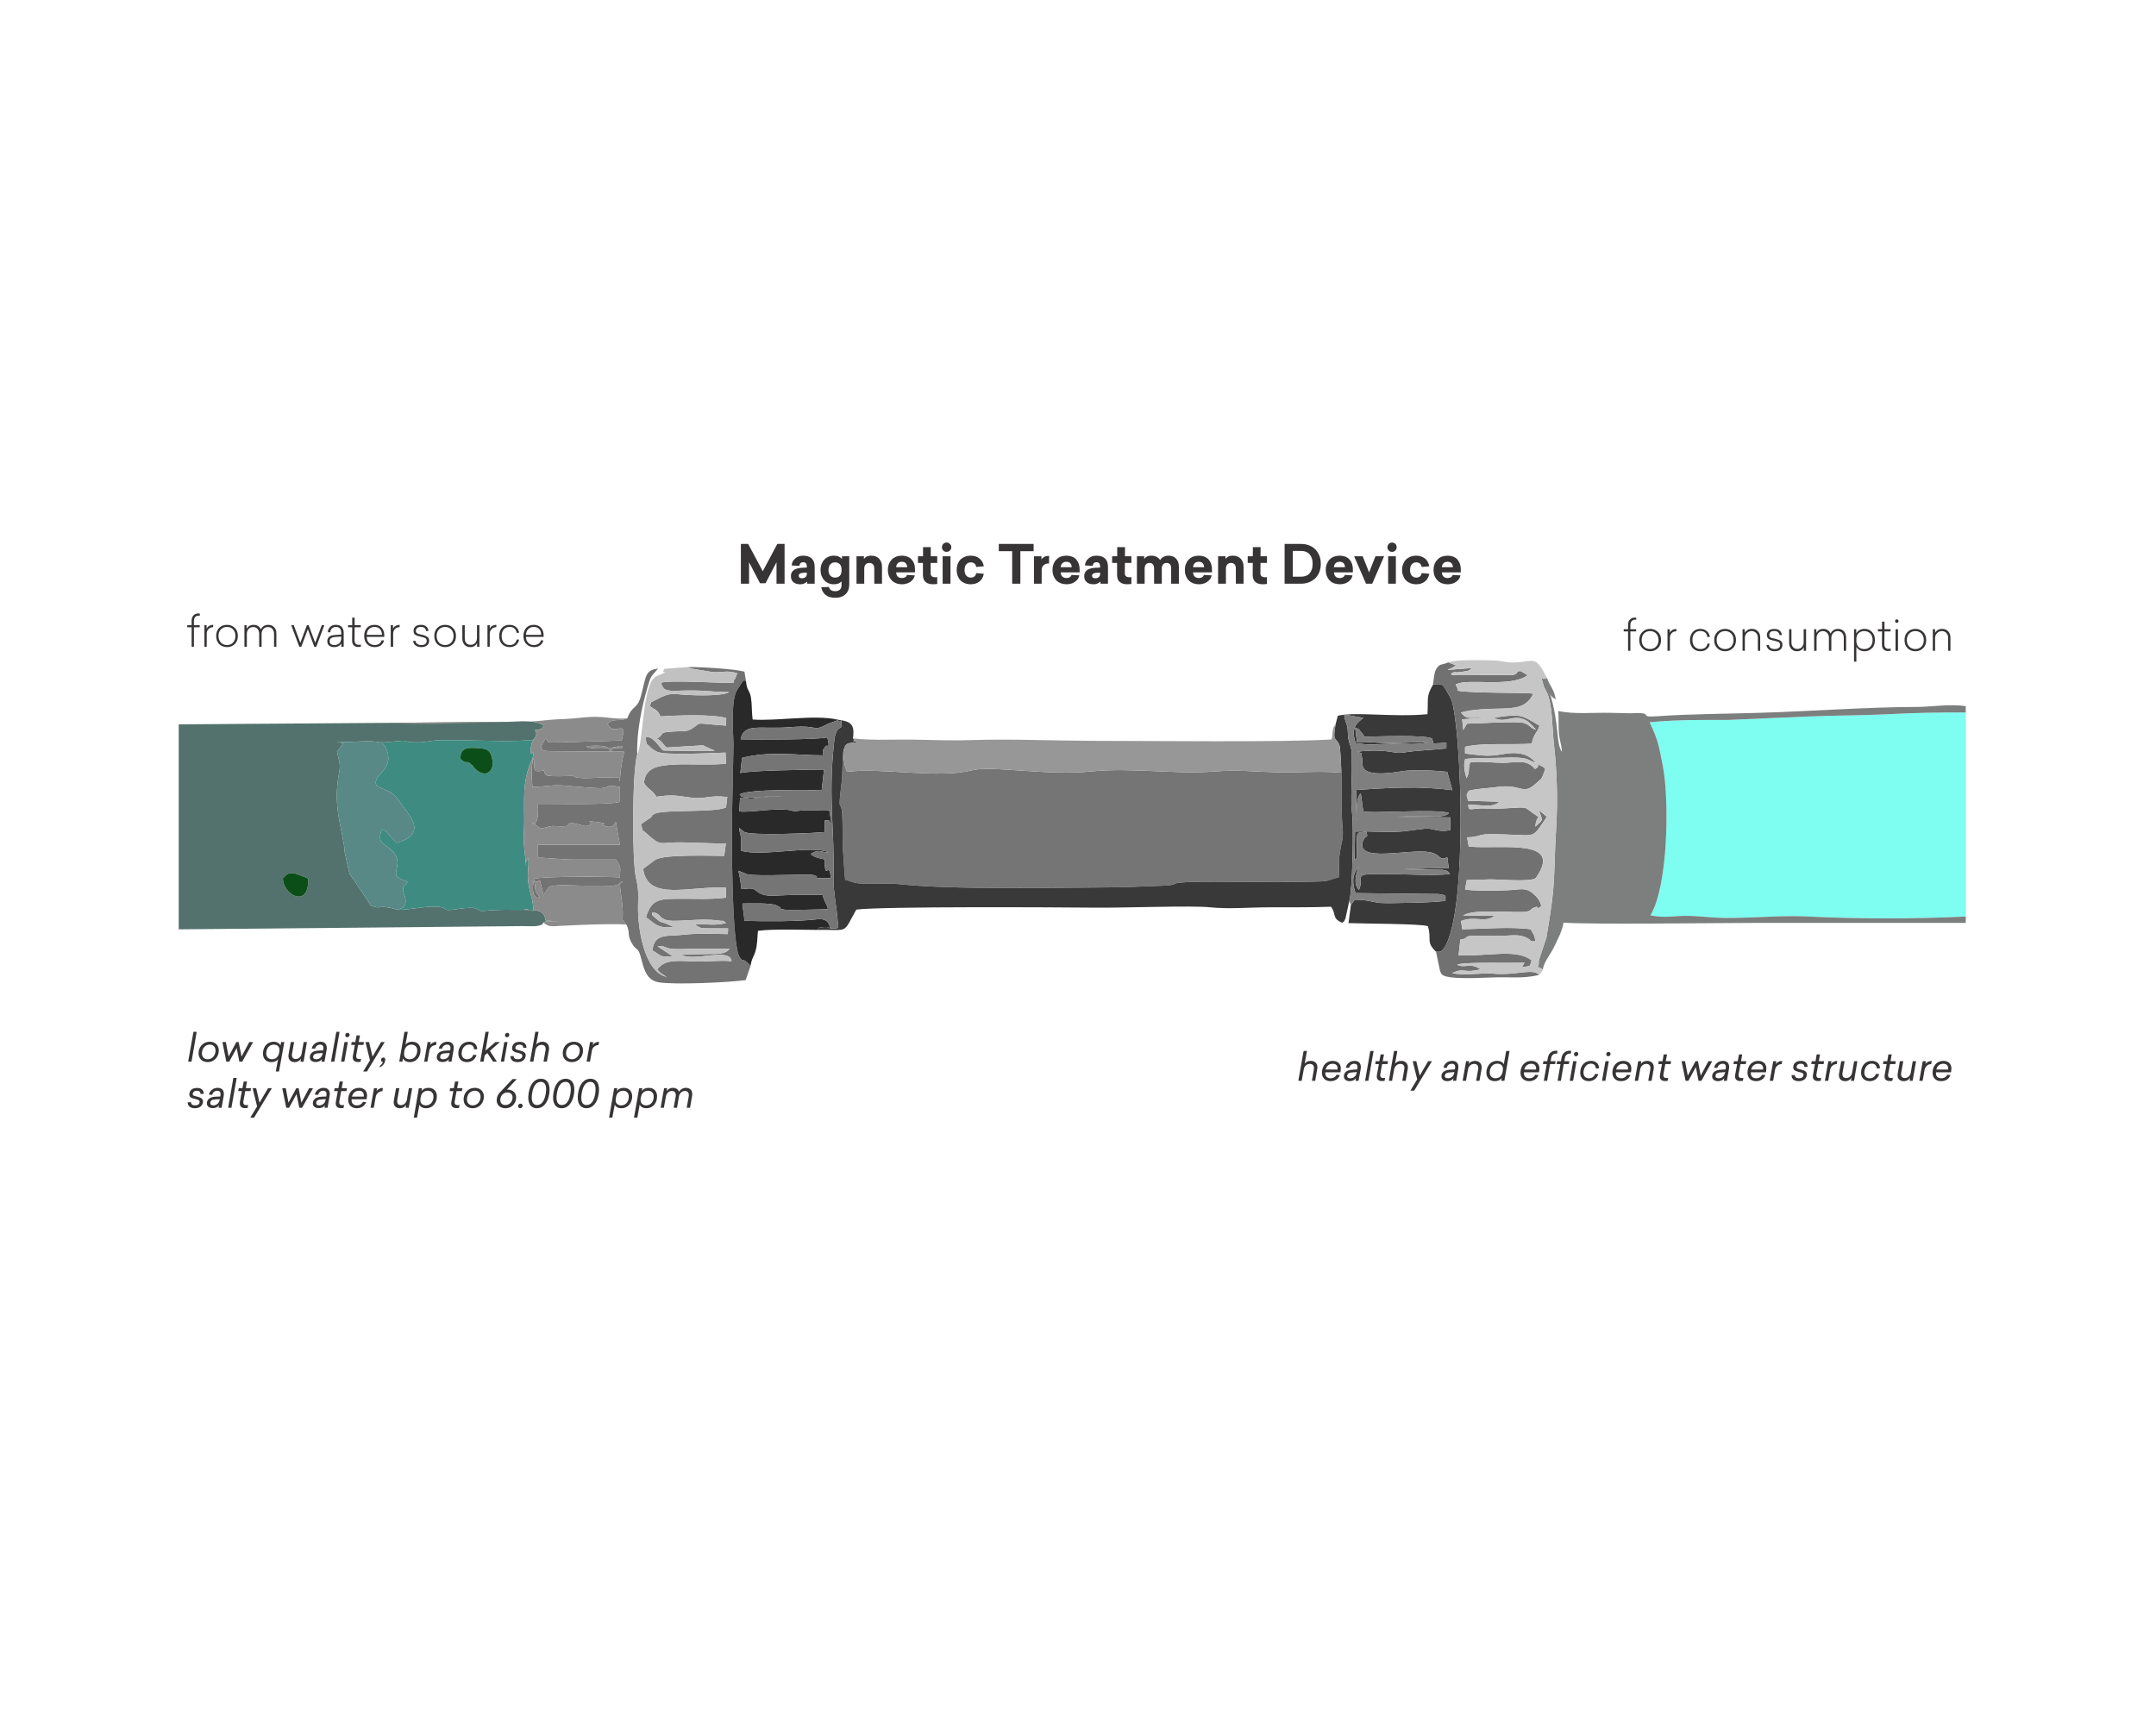 <svg xmlns="http://www.w3.org/2000/svg" xml:space="preserve" version="1.0" shape-rendering="geometricPrecision" text-rendering="geometricPrecision" image-rendering="optimizeQuality" fill-rule="evenodd" clip-rule="evenodd"
viewBox="0 0 187 150"
 xmlns:xlink="http://www.w3.org/1999/xlink">
 <g id="Layer_x0020_1">
  <g id="_2263346895120">
   <path fill="#7DFEF1" d="M170.5 79.5l0 -17.7c-2.52,-0.01 -4.42,0.03 -6.94,0.16 -2.28,0.11 -4.61,0.09 -6.78,0.19l-6.95 0.3c-2.18,-0.01 -4.58,-0.02 -6.75,0.2 0.74,1.55 0.78,1.94 1.15,3.81 0.55,2.85 0.49,10.31 -1.08,12.94 1.33,0.23 1.69,0.07 2.95,0.04 1.04,-0.02 2.42,0.18 3.57,0.18 2.17,0.02 4.93,-0.23 6.94,-0.13 4.51,0.22 9.38,0.23 13.89,0.01z"/>
   <path fill="#757576" d="M116.34 67.03c-1.69,-0.18 -3.81,0.01 -5.58,-0.04 -1.81,-0.04 -3.43,-0.23 -5.28,-0.08 -3.51,0.29 -7.29,-0.35 -10.77,0 -3.97,0.41 -8.66,-0.54 -10.43,-0.09 -2.88,0.74 -7.84,-0.26 -10.82,0.13l-0.16 -0.45c-0.01,-0.05 -0.07,-0.41 -0.08,-0.43 -0.04,-0.28 -0.06,-0.54 -0.08,-0.84 -0.09,0.76 -0.04,1.77 -0.14,2.63 -0.37,3 -0.05,1.27 0.05,2.82 0.06,0.97 0,1.88 0.06,2.92 0.07,0.98 0.1,1.83 0.2,2.74l0.16 0.02c0.01,0 0.07,0.01 0.08,0.02l0.5 0.16c0.83,0.25 2.73,0.01 4.06,0.16 4.6,0.5 14.08,0.29 19.25,0.26l3.88 -0.15c1.3,-0.11 -0.41,-0.33 4.03,-0.33 0.91,0 9.06,0.09 9.78,-0.07 0.42,-0.09 0.58,-0.23 1.06,-0.29 0.06,-0.72 -0.01,-1.45 0.1,-2.17 0.16,-1.06 0.34,-1.11 0.23,-2.3 -0.13,-1.44 -0.03,-3.16 -0.1,-4.62z"/>
   <path fill="#53726D" d="M26.74 76.21c0.06,2.7 -2.24,1.37 -2.2,-0.04 0.35,-0.32 0.43,-0.53 1.05,-0.4 0.08,0.02 1.05,0.37 1.15,0.44zm20.39 3.82c0.37,-0.18 0.03,-0.08 0.51,-0.11 0.37,-0.02 0.57,0.01 0.96,0.03l-1.29 -0.12c-0.08,-1.02 -1.02,-0.88 -1.9,-0.91 -1.1,0 -2.21,-0.04 -3.28,0.08 -1.17,0.13 0.01,-0.52 -2.67,-0.12 -1.04,0.16 -0.65,-0.07 -1.22,-0.19 -0.94,-0.2 -2.67,0.24 -3.69,0.23 -1.84,-0.51 -1.37,-0.03 -2.2,-0.31 -0.42,-0.14 -0.1,0.06 -0.44,-0.46l-0.98 -1.46c-0.15,-0.25 -0.47,-0.66 -0.52,-0.76 -0.12,-0.21 -0.09,-0.18 -0.18,-0.51l-0.33 -1.5c-0.12,-1.91 -1.09,-3.82 -0.49,-6.86 0.16,-0.81 -0.03,-1.14 -0.18,-1.86l0.36 -0.46c0.19,-0.24 0.01,-0.08 0.28,-0.35 -0.38,0.29 -0.2,-0.13 -0.67,0 1.26,0 2.95,-0.21 3.74,0 0.28,0 0.52,0.01 0.81,-0.03 2.2,-0.25 0.86,0.03 2.42,0.03 0.86,0.01 1.01,-0.14 1.77,-0.17 2.52,-0.08 5.7,0.16 7.77,0 0.53,-0.04 0.23,0.09 0.67,-0.16 0.2,-0.53 0.16,-0.36 0.02,-0.73 0.05,-0.02 0.27,-0.01 0.31,-0.03 0.51,-0.27 0.07,0.26 0.44,-0.36 -0.65,-0.53 -1.98,-0.33 -3.23,-0.33l-10.12 0.09 -18.3 0.13 0 17.78 29.87 -0.28c0.29,0 0.7,0.02 0.97,0.01 0.15,-0.01 0.26,-0.01 0.41,-0.06 0.59,-0.19 0.09,0.09 0.38,-0.25z"/>
   <path fill="#393939" d="M117.03 78.16c0.29,-0.95 0.39,-6.61 0.24,-7.65 -0.15,-1.14 0.02,-3.06 -0.02,-4.35 -0.01,-0.36 0.02,-0.75 -0.04,-1.1 -0.08,-0.55 -0.16,-0.39 -0.26,-1 -0.06,-0.37 -0.03,-0.68 -0.09,-1.01 -0.08,-0.42 -0.18,-0.38 -0.29,-1.08l1.68 0.3c-0.03,0.03 -0.31,0.26 -0.35,0.29 -0.53,0.43 -0.61,1.02 -0.32,1.9 1.46,0.22 1.81,0.07 3.2,0.05 0.82,0 2.49,0.12 3.17,-0.16 -1.58,0.04 -3.47,0.17 -4.78,0.05 -0.3,-0.03 -0.34,-0.02 -0.66,0l-0.52 0.01c-0.04,0 -0.11,-0.01 -0.14,-0.01 -0.04,0 -0.1,0 -0.15,-0.01l-0.16 -1.29c0.55,0.26 0.19,0.06 0.55,0.43 0.04,0.04 0.25,0.35 0.26,0.37 0.78,0 5.57,-0.2 5.88,0.19l0.09 0.4 1.13 -0.06 0 0.49c-1.29,0.14 -2.43,0.15 -3.76,0.36 -0.85,0.14 -1.27,-0.38 -3.96,-0.08 0.6,0.3 0.23,-0.18 0.43,0.64 0.1,0.39 -0.62,1.74 3.43,1.06 0.98,-0.17 2.96,-0.06 3.94,0.05l0.44 1.59c-2.99,-0.39 -5.51,-0.2 -8.35,-0.02l0.05 2.63 0.04 -0.11c0.03,-0.73 -0.16,-1.78 0.32,-2.23l0.21 1.56c0.5,0.24 6.33,-0.24 7.43,0.15 -0.35,0.43 -1.54,0.28 -2.15,0.29 -0.81,0 -1.5,-0.02 -2.29,0.05l4.56 0.04 0 1.1c-0.95,0.2 -1.44,-0.11 -1.96,-0.13 -0.29,-0.01 -1.63,0.19 -2.09,0.24 -1.22,0.12 -2.81,-0.03 -4.21,0.02l-0.04 2.47 0.21 -0.2c0,-2.34 -0.22,-2.18 0.81,-2.25 0.21,0.61 -0.09,0.25 -0.28,0.77 -0.73,2 4.02,0.66 5.78,1 1.07,0.21 0.75,0.81 1.52,0.43l0.13 0.96c-1.17,-0.02 -2.72,0.04 -3.93,0.09l3.41 0.05c0.72,0.22 0.2,-0.06 0.63,0.35 -1.17,0.22 -4.91,-0.05 -6.78,0.02 -1.55,0.05 -0.66,0.35 -1.12,1.37 -0.5,-0.49 -0.28,-1.38 -0.01,-1.98 -0.27,0.26 -0.48,0.69 -0.49,1.12 -0.02,0.39 0.09,0.78 0.2,1.14l7.19 0.08c0.74,0.13 0.61,0.05 0.61,0.56 -0.27,0.19 -5.23,0.26 -5.71,0.21 -0.63,-0.08 -1.16,-0.29 -2.12,-0.28 -0.03,0.04 -0.16,0.09 -0.12,0.11l-0.25 0.35 -0.21 1.57c1.18,0.05 6.39,0.05 6.89,0.27 0.36,1.22 -0.21,1.32 0.7,2.21 0.21,-0.02 0.53,0.24 0.99,-0.85 1.64,-3.86 1.24,-16.72 0.51,-20.39 -0.13,-0.66 -0.24,-0.78 -0.54,-1.3 -0.31,-0.55 -0.33,-0.79 -1.22,-0.62 -0.61,1.05 -0.39,1.15 -0.48,2.56 -2.99,0.28 -6.13,-0.23 -7.77,0.13l-0.2 0.75c-0.3,1.65 0.08,1.06 0.35,1.85 0.06,0.18 0.15,2.03 0.15,2.35 0.07,1.46 -0.03,3.18 0.1,4.62 0.11,1.19 -0.07,1.24 -0.23,2.3 -0.11,0.72 -0.04,1.45 -0.1,2.17 -0.48,0.06 -0.64,0.2 -1.06,0.29 -0.72,0.16 -8.87,0.07 -9.78,0.07 -4.44,0 -2.73,0.22 -4.03,0.33l-3.88 0.15c-5.17,0.03 -14.65,0.24 -19.25,-0.26 -1.33,-0.15 -3.23,0.09 -4.06,-0.16l-0.5 -0.16c-0.01,-0.01 -0.07,-0.02 -0.08,-0.02l-0.16 -0.02c-0.1,-0.91 -0.13,-1.76 -0.2,-2.74 -0.06,-1.04 0,-1.95 -0.06,-2.92 -0.1,-1.55 -0.42,0.18 -0.05,-2.82 0.1,-0.86 0.05,-1.87 0.14,-2.63 0.18,-0.88 0.39,-0.75 1.24,-0.84 -0.92,-0.3 0.03,0.04 -0.4,-0.34 0.18,-1.24 -0.19,-1.49 -1.35,-1.63l0.02 0.06c0.37,0.46 0.35,-0.67 0.31,0.6 -0.57,0.22 -0.58,1.01 -0.65,1.64 -0.47,4.62 0.09,7.21 -0.02,11.45 -0.02,1.12 0.29,2.67 0.34,3.43 0.06,0.99 0.34,0.93 -0.62,0.93 -0.04,-0.02 -0.2,-0.15 -0.49,-0.12 -0.82,0.1 -0.32,-0.01 -0.64,0.25 2.84,-0.04 2.17,0.4 3.39,-1.76 2.24,-0.29 17.36,-0.2 20.67,-0.17 2.54,0.03 8.41,-0.2 10.01,-0.03 1.6,0.17 3.53,0 5.16,0 1.76,-0.01 3.58,0.02 5.33,-0.05 0.5,0.65 0.05,1 0.97,1.39 0.3,-0.25 0.1,0.02 0.29,-0.38l0.33 -1.5z"/>
   <path fill="#737373" d="M54.33 80.21c0.35,0.67 0.05,0.86 0.44,1.55 0.42,0.76 0.55,0.35 0.78,1.16 0.31,1.15 0.49,2.1 1.61,2.29 1.34,0.22 6.14,0.01 7.52,-0.2l0.42 -1.24 -0.32 -0.33c-0.62,-0.44 -0.18,0.18 -0.62,-0.42 -0.71,-0.97 -0.68,-10.34 -0.68,-11.69l0.14 -6.78c-0.04,-1.07 -0.22,-3.86 0.3,-4.67 0.64,-1.01 0.49,-0.85 0.78,-0.82l-0.13 -0.8c-0.8,-0.23 -3.82,-0.42 -4.89,-0.4 0.04,0.03 0.1,0.05 0.14,0.07 0.03,0.01 0.09,0.04 0.13,0.06l1.88 0.31c0.87,0.04 1.24,-0.18 2.11,0.1l-0.15 0.4c-0.12,0.27 -0.08,-0.06 -0.18,0.44 -1.42,0 -5.59,-0.26 -6.29,-0.02 0.18,0.34 0.09,0.74 1.28,0.7 2.73,-0.1 2.71,0.1 4.64,0.11 -0.52,0.36 -2.84,0.29 -3.66,0.25 -1.11,-0.06 -1.41,-0.3 -2.7,0.43 -0.62,0.36 -0.23,-0.07 -0.53,0.52 0.47,0.38 0.66,0.26 0.93,0.91 1.31,-0.08 4.56,-0.22 5.71,0.15l-0.02 0.65c-2.78,-0.19 -2.06,-0.35 -2.88,0.21 -0.47,0.32 -0.63,0.25 -1.48,0.29 -1.66,0.09 -0.81,0.13 -1.63,0.63 0.39,0.19 0.47,0.4 0.82,0.77l3.17 -0.19 1.03 0.47c-0.54,0.02 -4.34,0.01 -4.48,-0.03 -0.22,-0.1 -0.72,-1.09 -1.35,-1.16 -0.07,0 -0.1,-0.03 -0.14,-0.03 -0.01,0.06 -0.01,0.12 -0.01,0.16 0.01,0.04 0,0.1 0.01,0.15 0.09,0.44 -0.08,0.15 0.29,0.52 0.25,0.25 0.38,0.33 0.68,0.48 0.66,0.33 4.89,0.1 5.93,0.07l0.04 0.95c-0.76,0.15 -3.45,0.03 -4.32,0.08 -1.58,0.08 -2.64,0.22 -2.8,1.58 0.28,0.54 0.69,0.58 1.09,1.22 1.56,-0.22 1.66,-0.08 3.12,0.09 1.06,0.13 1.63,-0.27 3.02,-0.06l-0.11 0.9c-1.1,0.48 -5.47,0.14 -6.21,0.56 -0.51,0.3 0.04,-0.04 -0.33,0.32l-0.84 0.57c0.26,0.83 -0.06,0.3 0.56,0.87 1.15,1.06 1.16,0.73 2.46,0.71 1.43,-0.02 3,0.12 4.35,0.08l-0.15 1.09c-1.05,0 -5.15,-0.16 -5.96,0.33 -0.19,0.12 -0.86,0.64 -1.07,0.8 0.41,2.87 4.02,1.45 7.19,1.63l0 0.86c-1.42,0.17 -2.47,0.09 -3.87,0.1 -1.82,0.01 -2.59,-0.05 -3.07,1.61 0.73,0.48 0.98,1.02 2.38,0.83l-0.69 -0.31c-0.42,-0.15 -0.23,-0.03 -0.56,-0.21 -0.02,-0.01 -0.44,-0.35 -0.44,-0.36 -0.23,-0.3 -0.14,0.03 -0.15,-0.38 0.72,0.05 0.53,0.42 1.14,0.64 0.79,0.28 2.88,-0.18 4.62,0.07 0.6,0.09 0.2,-0.1 0.64,0.2 -0.78,0.28 -1.82,0.08 -2.7,0.12 0.46,0.39 0.75,0.35 0.75,0.35l2.13 0.01 -0.02 0.49c-1.23,0 -2.5,-0.09 -3.71,0.05 -1.62,0.17 -2.64,-0.16 -2.84,1.37 0.74,0.39 0.62,0.64 1.75,0.5 -0.03,-0.03 -0.08,-0.05 -0.1,-0.06l-1.19 -0.79c0.56,-0.11 0.64,0.16 1.27,0.22 0.45,0.04 1.12,0 1.59,0 1.13,0 2.26,0 3.39,0 -0.32,0.3 -0.44,0.36 -1.12,0.43l-3.07 0.05c1.01,0.69 4.24,-0.66 4.35,0.59 -0.92,-0.12 -2.31,0.07 -3.39,0.01 -1.62,-0.09 -2.44,-0.1 -3.06,0.7 0.34,0.41 0.45,0.4 0.82,0.65 -2.04,-0.5 -2.5,-4.49 -2.48,-6 0.01,-1.16 0.08,-1.48 -0.18,-2.6 -0.35,-1.54 -0.33,-9.28 0.11,-10.71 -0.07,-1.89 0.39,-4.13 0.92,-5.91 0.3,-1.02 0.28,-0.78 0.89,-1.53 -1.04,0.14 -1.03,0.49 -1.43,2.16 -0.35,1.48 -0.79,0.92 -1.24,2.15 -0.72,0.33 -1.08,-0.06 -1.72,0.47 0.52,1.03 1.25,-0.02 1.4,0.65l-0.16 0.81 -5.18 0.16c-1.63,0.02 -1.01,0.03 -1.44,-0.32l-0.18 0.31c-0.45,0.72 -0.03,0.51 -0.31,0.33 0.48,0.6 0.02,0.32 0.8,0.45l5.34 0.03c-0.22,-0.27 -0.11,-0.47 -1.13,-0.51 -0.22,-0.01 -0.7,0.03 -0.97,0.03 0.12,0.36 2.55,0.16 3.11,0.16 -0.05,-0.05 0.17,-0.28 -0.4,-0.12 -0.72,0.19 -0.12,-0.16 -0.61,0.44l1.19 0.01c-0.21,0.71 -0.38,1.94 -0.38,2.58 -0.22,-0.47 0.5,-0.27 -0.95,-0.34 -0.84,-0.04 -2.82,0.22 -3.09,-0.14 -0.39,0 -2.14,0.1 -2.38,-0.08 -0.01,-0.01 -0.05,-0.06 -0.06,-0.07l-0.14 -0.34c-0.05,0 -0.1,0.04 -0.13,0.05 -0.77,0.13 -0.68,-0.12 -0.68,-0.83l-0.12 -0.29c-0.14,1.26 -0.13,1.23 -0.04,2.52 2.03,-0.08 1.52,-0.27 3.86,-0.02 0.37,0.04 2,0.14 2.11,0.13 1.07,-0.12 0.18,-0.36 1.62,-0.11 0,0.19 0,0.37 0,0.55l0 0.74c-0.73,0.28 -5.81,0.17 -7.11,0.17 0,0.33 0.03,0.84 -0.03,1.15 -0.24,1.25 -0.75,0.1 -0.25,0.6 0.67,0.73 0.92,0.13 1.71,0.18 1.97,0.13 0.64,-0.27 1.64,-0.25l1.07 0.26c1.19,-0.21 -0.54,-0.55 1.02,-0.35 1.25,0.16 -0.08,0.1 0.75,0.36 1.28,0.41 0.51,-1.91 1.2,1.6l-7.11 0 0 1.13c0.95,0 2,0.16 3.23,0.16 1.18,0 2.37,0 3.55,0 0.51,0.87 0.33,0.57 0.33,1.55 -0.45,-0.08 -6.63,-0.12 -7.4,0.11 -0.31,0.74 -0.13,1.96 0.45,1.57 -0.02,-0.05 -0.37,-0.35 -0.39,-0.65 -0.12,-1.55 -0.26,-0.27 0.39,-0.8l0.33 1.29 0.39 -0.61c0.02,-0.02 0.05,-0.05 0.07,-0.07 0.34,-0.27 2.29,-0.13 2.77,-0.13 0.64,0 1.29,0 1.93,0 0.54,0.01 1.03,0.07 1.37,-0.13 0.71,-0.4 0.14,-0.1 0.09,-0.19 0,0.76 0.17,1.42 0.23,2.28 0.09,1.32 -0.22,0.7 0.33,1.43z"/>
   <path fill="#7D7E7E" d="M170.5 80.05l0 -0.55c-4.51,0.22 -9.38,0.21 -13.89,-0.01 -2.01,-0.1 -4.77,0.15 -6.94,0.13 -1.15,0 -2.53,-0.2 -3.57,-0.18 -1.26,0.03 -1.62,0.19 -2.95,-0.04 1.57,-2.63 1.63,-10.09 1.08,-12.94 -0.37,-1.87 -0.41,-2.26 -1.15,-3.81 2.17,-0.22 4.57,-0.21 6.75,-0.2l6.95 -0.3c2.17,-0.1 4.5,-0.08 6.78,-0.19 2.52,-0.13 4.42,-0.17 6.94,-0.16l0 -0.55c-1.45,-0.21 -2.93,0.07 -4.35,0.07 -3.95,0 -9.58,0.4 -13.55,0.51 -2.86,0.09 -5.95,0.09 -8.91,0.3 -1.75,0.13 0.01,-0.39 -2.28,-0.26l-1.75 -0.04c-1.48,-0.03 -3.21,0.14 -4.5,-0.16 0.03,0.63 0.01,1.32 0.05,1.92 0.05,0.59 0.22,0.99 0.27,1.63 -0.53,-0.66 -0.21,-2.41 -1.07,-5.16 0.1,0.33 0.19,0.4 0.53,0.61 -0.13,-0.87 -0.55,-1.23 -0.77,-1.87 -0.53,0.35 -0.63,-0.6 -0.25,0.78 0.01,0.01 0.25,0.49 0.3,0.6 0.46,1.15 0.38,2.92 0.59,4.69 0.23,2.08 0.3,4.56 0.18,6.63 -0.31,5.2 0.03,4.54 -0.86,9.81l-0.66 2c0.02,0.94 -0.44,0.31 0.35,0.78 0.09,-0.68 0.67,-1.29 0.99,-1.99 0.28,-0.6 0.69,-1.33 0.8,-2.07 2.42,0.18 13.6,0.02 16.97,0.02 5.97,0 11.95,0 17.92,0z"/>
   <path fill="#3E8B81" d="M39.93 65.82c0,-0.95 0.58,-0.98 1.45,-0.93 0.74,0.05 1.18,0.06 1.33,1.05 0.17,1.07 -0.73,1.64 -1.61,0.62 -0.03,-0.04 -0.11,-0.16 -0.15,-0.19 -0.58,-0.55 -0.41,0.04 -1.02,-0.55zm-5.38 13.1c1.02,0.01 2.75,-0.43 3.69,-0.23 0.57,0.12 0.18,0.35 1.22,0.19 2.68,-0.4 1.5,0.25 2.67,0.12 1.07,-0.12 2.18,-0.08 3.28,-0.08l0.27 -0.06c0.11,0.02 0.3,0.1 0.59,0.21 -0.05,-1.24 -0.3,-1.48 -0.43,-2.39 -0.15,-1.05 0.06,-1.3 -0.02,-2.26 -0.21,0.31 -0.2,0.28 -0.2,0.72 -0.03,-0.84 -0.25,-1.96 -0.19,-2.69 0.16,-2.42 -0.26,-4.11 0.54,-6.17 0.15,-0.39 0.26,-0.44 0.33,-1.08l-0.06 0.05c-0.34,0.22 0.11,0.2 -0.24,0.11 0.03,-0.49 0.08,-1.07 0.38,-1.3 -0.44,0.25 -0.14,0.12 -0.67,0.16 -2.07,0.16 -5.25,-0.08 -7.77,0 -0.76,0.03 -0.91,0.18 -1.77,0.17 -1.56,0 -0.22,-0.28 -2.42,-0.03 -0.29,0.04 -0.53,0.03 -0.81,0.03l0.17 -0.14c0.18,0.55 0.06,0.11 0.27,0.49 1.09,1.98 -1.15,2.43 -0.74,3.36 0.28,0.29 0.85,0.37 1.26,0.65 0.42,0.29 0.62,0.6 0.92,1.02 0.6,0.86 2.39,2.57 -0.43,3.34l-0.41 -0.43c-0.49,-0.53 -0.37,-0.57 -0.88,-0.74 -0.48,1.48 0.43,1.12 1.14,2.13 0.73,1.06 -0.56,1.84 0.66,2.24 0.04,0.02 0.11,0.04 0.14,0.05l0.32 0.14c-0.44,0.75 -0.32,-0.08 -0.39,0.66 -0.04,0.5 0.47,0.84 0.03,1.53l-0.45 0.23z"/>
   <path fill="#717171" d="M124.55 82.55l0.34 1.61c0.17,0.41 -0.15,0.83 4.44,0.63 1.66,-0.08 2.65,0.13 4.17,-0.22 -0.52,-0.63 -2.05,0.08 -4.05,-0.12 -0.85,-0.08 -2.46,0.19 -3.51,-0.04 1.19,-0.53 0.83,0.06 2.47,-0.33 -0.88,-0.64 -1.39,-0.04 -2.03,-0.41 0.78,-0.26 4.85,-0.1 5.85,-0.17 -0.18,0.42 -0.25,0.14 -0.16,0.4 0.93,-0.16 0.53,-0.1 0.78,-0.59 -1.28,-1.04 -3.72,-0.35 -6.34,-0.44l0.15 -1.37c0.94,-0.13 0.03,-0.32 1.36,-0.33 0.65,-0.01 1.31,0.01 1.95,0.01 1.11,0 1.8,-0.21 2.55,0.22 0.42,0.25 0.04,0.25 0.64,0.25 -0.06,-0.67 -0.14,-0.45 -0.37,-1.04 -1.77,-0.25 -4.09,-0.03 -5.96,-0.01l-0.11 -0.71c1.25,-0.49 2,0.22 2.93,-0.46l-2.74 0.01c0.67,-0.68 4.84,-0.19 5.53,-0.37 0.46,-0.13 0.24,-0.17 0.56,-0.32 0.79,-0.35 -0.15,0.44 0.68,-0.15 -0.08,-0.45 -0.38,-0.86 -0.89,-1.23 -0.49,-0.35 -0.98,-0.23 -1.68,-0.17 -0.68,0.06 -3.71,0.1 -4.04,-0.06l0.15 -0.8 1.97 -0.06c0.79,-0.02 3.56,0.25 4.01,-0.11 2.51,-3.54 -3.05,-2.47 -5.81,-2.74l-0.14 -0.8c0.93,-0.01 1.09,-0.27 1.84,-0.27 4.52,-0.01 3.56,0.66 5.08,-1.51l-0.7 -0.58c0.33,0.95 0.44,0.77 -0.3,1.43 0.03,-0.46 0.1,-0.53 0.26,-0.85 -1.49,-0.94 -0.57,-0.86 -2.97,-0.73 -0.66,0.04 -1.3,0 -1.95,0 -0.94,0.01 -1.14,0.29 -1.16,-0.31 1.31,-0.02 2,0.31 2.72,-0.27l-2.73 -0.08c-0.17,-0.56 -0.18,-0.43 0.05,-0.87 0.82,-0.21 1.62,-0.2 2.42,-0.32 2.25,-0.33 2.22,0.84 3.51,-0.4 0.25,-0.24 0.38,-0.25 0.52,-0.66 0.17,-0.52 0.34,-0.53 -0.18,-0.78 -0.73,-0.35 0.15,-0.01 -0.53,0.27 -0.65,-0.8 -1.41,-0.59 -2.51,-0.54 -0.86,0.04 -2.54,-0.17 -3.11,-0.02 -0.22,0.66 0.02,0.81 -0.32,1.36 -0.15,-0.6 -0.28,-1.08 -0.11,-1.66 0.7,-0.11 2.33,-0.08 3.22,-0.11 2.34,-0.1 2.08,0.16 2.89,0.44 -0.57,-0.8 -1.6,-1 -2.89,-0.75 -1.27,0.24 -1.87,0.09 -3.23,-0.06l0 -0.58c1.51,-0.38 4.17,-0.15 5.79,-0.28 0.14,-0.88 0.51,-0.93 0.66,-1.56 -1.58,-0.94 -1.58,-1.04 -3.93,-0.69 1.16,0.72 2.09,-0.96 3.64,1.06 -0.61,-0.22 -0.51,-0.43 -1.07,-0.6 -0.59,-0.18 -4.13,0.06 -4.93,0.06l-0.31 0.56 -0.1 -0.94 2.03 -0.13c-0.21,-0.02 -0.59,0 -0.82,0 -0.77,0 -0.87,0.06 -1.32,-0.46 1,-0.28 2.33,-0.32 3.58,-0.34 1.58,-0.03 2.18,-0.31 2.71,-1.28 -0.39,-0.14 -5.23,-0.02 -6.58,-0.27 -0.01,-0.14 0.04,-0.05 -0.03,-0.26l-0.13 -0.27c0.98,-0.6 4.7,0.31 6.24,-0.81l-0.59 -0.35c-0.51,-0.05 -0.07,0.17 -0.71,0.34l-5.13 0.01c-0.43,-0.14 -0.02,0.11 -0.21,-0.16 0.41,-0.21 0.24,-0.05 0.71,-0.11 0.87,-0.11 0.77,-0.09 1.14,-0.36l-2.13 0.17c0.03,-0.06 0.05,-0.07 0.09,-0.07 0.05,-0.01 0.08,-0.03 0.1,-0.03l0.36 -0.19c0.06,-0.04 0.09,-0.06 0.14,-0.11l-0.65 -0.26c-0.61,0.27 -0.73,0.07 -1.04,0.57 -0.21,0.33 -0.22,0.96 -0.29,1.37 0.89,-0.17 0.91,0.07 1.22,0.62 0.3,0.52 0.41,0.64 0.54,1.3 0.73,3.67 1.13,16.53 -0.51,20.39 -0.46,1.09 -0.78,0.83 -0.99,0.85z"/>
   <path fill="#989797" d="M116.34 67.03c0,-0.32 -0.09,-2.17 -0.15,-2.35 -0.27,-0.79 -0.65,-0.2 -0.35,-1.85 -0.34,0.38 -0.2,0.67 -0.34,1.31 -4.19,0.26 -15.84,0.12 -20.72,0.12 -3.4,-0.01 -6.97,-0.17 -10.34,-0.07 -1.72,0.06 -3.3,0.01 -5.01,-0.03 -1.7,-0.04 -3.8,0.09 -5.45,-0.11 0.43,0.38 -0.52,0.04 0.4,0.34 -0.85,0.09 -1.06,-0.04 -1.24,0.84 0.02,0.3 0.04,0.56 0.08,0.84 0.01,0.02 0.07,0.38 0.08,0.43l0.16 0.45c2.98,-0.39 7.94,0.61 10.82,-0.13 1.77,-0.45 6.46,0.5 10.43,0.09 3.48,-0.35 7.26,0.29 10.77,0 1.85,-0.15 3.47,0.04 5.28,0.08 1.77,0.05 3.89,-0.14 5.58,0.04z"/>
   <path fill="#C6C6C6" d="M133.5 84.57c0.03,-0.04 0.03,-0.09 0.09,-0.11 0.05,-0.01 0.07,-0.08 0.08,-0.1 0.16,-0.24 0.04,-0.05 0.15,-0.27 -0.79,-0.47 -0.33,0.16 -0.35,-0.78l0.66 -2c0.89,-5.27 0.55,-4.61 0.86,-9.81 0.12,-2.07 0.05,-4.55 -0.18,-6.63 -0.21,-1.77 -0.13,-3.54 -0.59,-4.69 -0.05,-0.11 -0.29,-0.59 -0.3,-0.6 -0.38,-1.38 -0.28,-0.43 0.25,-0.78 -1.01,-2.01 -1.06,-1.41 -2.78,-1.34 -0.66,0.03 -1.06,-0.13 -1.73,-0.17 -0.59,-0.02 -3.39,-0.12 -4.04,0.16l0.65 0.26c-0.05,0.05 -0.08,0.07 -0.14,0.11l-0.36 0.19c-0.02,0 -0.05,0.02 -0.1,0.03 -0.04,0 -0.06,0.01 -0.09,0.07l2.13 -0.17c-0.37,0.27 -0.27,0.25 -1.14,0.36 -0.47,0.06 -0.3,-0.1 -0.71,0.11 0.19,0.27 -0.22,0.02 0.21,0.16l5.13 -0.01c0.64,-0.17 0.2,-0.39 0.71,-0.34l0.59 0.35c-1.54,1.12 -5.26,0.21 -6.24,0.81l0.13 0.27c0.07,0.21 0.02,0.12 0.03,0.26 1.35,0.25 6.19,0.13 6.58,0.27 -0.53,0.97 -1.13,1.25 -2.71,1.28 -1.25,0.02 -2.58,0.06 -3.58,0.34 0.45,0.52 0.55,0.46 1.32,0.46 0.23,0 0.61,-0.02 0.82,0l-2.03 0.13 0.1 0.94 0.31 -0.56c0.8,0 4.34,-0.24 4.93,-0.06 0.56,0.17 0.46,0.38 1.07,0.6 -1.55,-2.02 -2.48,-0.34 -3.64,-1.06 2.35,-0.35 2.35,-0.25 3.93,0.69 -0.15,0.63 -0.52,0.68 -0.66,1.56 -1.62,0.13 -4.28,-0.1 -5.79,0.28l0 0.58c1.36,0.15 1.96,0.3 3.23,0.06 1.29,-0.25 2.32,-0.05 2.89,0.75 -0.81,-0.28 -0.55,-0.54 -2.89,-0.44 -0.89,0.03 -2.52,0 -3.22,0.11 -0.17,0.58 -0.04,1.06 0.11,1.66 0.34,-0.55 0.1,-0.7 0.32,-1.36 0.57,-0.15 2.25,0.06 3.11,0.02 1.1,-0.05 1.86,-0.26 2.51,0.54 0.68,-0.28 -0.2,-0.62 0.53,-0.27 0.52,0.25 0.35,0.26 0.18,0.78 -0.14,0.41 -0.27,0.42 -0.52,0.66 -1.29,1.24 -1.26,0.07 -3.51,0.4 -0.8,0.12 -1.6,0.11 -2.42,0.32 -0.23,0.44 -0.22,0.31 -0.05,0.87l2.73 0.08c-0.72,0.58 -1.41,0.25 -2.72,0.27 0.02,0.6 0.22,0.32 1.16,0.31 0.65,0 1.29,0.04 1.95,0 2.4,-0.13 1.48,-0.21 2.97,0.73 -0.16,0.32 -0.23,0.39 -0.26,0.85 0.74,-0.66 0.63,-0.48 0.3,-1.43l0.7 0.58c-1.52,2.17 -0.56,1.5 -5.08,1.51 -0.75,0 -0.91,0.26 -1.84,0.27l0.14 0.8c2.76,0.27 8.32,-0.8 5.81,2.74 -0.45,0.36 -3.22,0.09 -4.01,0.11l-1.97 0.06 -0.15 0.8c0.33,0.16 3.36,0.12 4.04,0.06 0.7,-0.06 1.19,-0.18 1.68,0.17 0.51,0.37 0.81,0.78 0.89,1.23 -0.83,0.59 0.11,-0.2 -0.68,0.15 -0.32,0.15 -0.1,0.19 -0.56,0.32 -0.69,0.18 -4.86,-0.31 -5.53,0.37l2.74 -0.01c-0.93,0.68 -1.68,-0.03 -2.93,0.46l0.11 0.71c1.87,-0.02 4.19,-0.24 5.96,0.01 0.23,0.59 0.31,0.37 0.37,1.04 -0.6,0 -0.22,0 -0.64,-0.25 -0.75,-0.43 -1.44,-0.22 -2.55,-0.22 -0.64,0 -1.3,-0.02 -1.95,-0.01 -1.33,0.01 -0.42,0.2 -1.36,0.33l-0.15 1.37c2.62,0.09 5.06,-0.6 6.34,0.44 -0.25,0.49 0.15,0.43 -0.78,0.59 -0.09,-0.26 -0.02,0.02 0.16,-0.4 -1,0.07 -5.07,-0.09 -5.85,0.17 0.64,0.37 1.15,-0.23 2.03,0.41 -1.64,0.39 -1.28,-0.2 -2.47,0.33 1.05,0.23 2.66,-0.04 3.51,0.04 2,0.2 3.53,-0.51 4.05,0.12z"/>
   <path fill="#8B8B8B" d="M46.38 64.06c-0.3,0.23 -0.35,0.81 -0.38,1.3 0.35,0.09 -0.1,0.11 0.24,-0.11l0.06 -0.05c-0.07,0.64 -0.18,0.69 -0.33,1.08 -0.8,2.06 -0.38,3.75 -0.54,6.17 -0.06,0.73 0.16,1.85 0.19,2.69 0,-0.44 -0.01,-0.41 0.2,-0.72 0.08,0.96 -0.13,1.21 0.02,2.26 0.13,0.91 0.38,1.15 0.43,2.39 -0.29,-0.11 -0.48,-0.19 -0.59,-0.21l-0.27 0.06c0.88,0.03 1.82,-0.11 1.9,0.91l1.29 0.12c-0.39,-0.02 -0.59,-0.05 -0.96,-0.03 -0.48,0.03 -0.14,-0.07 -0.51,0.11 0.53,0.44 0.8,0.3 1.63,0.27 0.64,-0.03 1.21,-0.06 1.78,-0.08 0.82,-0.03 3.08,-0.11 3.79,-0.01 -0.55,-0.73 -0.24,-0.11 -0.33,-1.43 -0.06,-0.86 -0.23,-1.52 -0.23,-2.28 0.05,0.09 0.62,-0.21 -0.09,0.19 -0.34,0.2 -0.83,0.14 -1.37,0.13 -0.64,0 -1.29,0 -1.93,0 -0.48,0 -2.43,-0.14 -2.77,0.13 -0.02,0.02 -0.05,0.05 -0.07,0.07l-0.39 0.61 -0.33 -1.29c-0.65,0.53 -0.51,-0.75 -0.39,0.8 0.02,0.3 0.37,0.6 0.39,0.65 -0.58,0.39 -0.76,-0.83 -0.45,-1.57 0.77,-0.23 6.95,-0.19 7.4,-0.11 0,-0.98 0.18,-0.68 -0.33,-1.55 -1.18,0 -2.37,0 -3.55,0 -1.23,0 -2.28,-0.16 -3.23,-0.16l0 -1.13 7.11 0c-0.69,-3.51 0.08,-1.19 -1.2,-1.6 -0.83,-0.26 0.5,-0.2 -0.75,-0.36 -1.56,-0.2 0.17,0.14 -1.02,0.35l-1.07 -0.26c-1,-0.02 0.33,0.38 -1.64,0.25 -0.79,-0.05 -1.04,0.55 -1.71,-0.18 -0.5,-0.5 0.01,0.65 0.25,-0.6 0.06,-0.31 0.03,-0.82 0.03,-1.15 1.3,0 6.38,0.11 7.11,-0.17l0 -0.74c0,-0.18 0,-0.36 0,-0.55 -1.44,-0.25 -0.55,-0.01 -1.62,0.11 -0.11,0.01 -1.74,-0.09 -2.11,-0.13 -2.34,-0.25 -1.83,-0.06 -3.86,0.02 -0.09,-1.29 -0.1,-1.26 0.04,-2.52l0.12 0.29c0,0.71 -0.09,0.96 0.68,0.83 0.03,-0.01 0.08,-0.05 0.13,-0.05l0.14 0.34c0.01,0.01 0.05,0.06 0.06,0.07 0.24,0.18 1.99,0.08 2.38,0.08 0.27,0.36 2.25,0.1 3.09,0.14 1.45,0.07 0.73,-0.13 0.95,0.34 0,-0.64 0.17,-1.87 0.38,-2.58l-1.19 -0.01c0.49,-0.6 -0.11,-0.25 0.61,-0.44 0.57,-0.16 0.35,0.07 0.4,0.12 -0.56,0 -2.99,0.2 -3.11,-0.16 0.27,0 0.75,-0.04 0.97,-0.03 1.02,0.04 0.91,0.24 1.13,0.51l-5.34 -0.03c-0.78,-0.13 -0.32,0.15 -0.8,-0.45 0.28,0.18 -0.14,0.39 0.31,-0.33l0.18 -0.31c0.43,0.35 -0.19,0.34 1.44,0.32l5.18 -0.16 0.16 -0.81c-0.15,-0.67 -0.88,0.38 -1.4,-0.65 0.64,-0.53 1,-0.14 1.72,-0.47 -0.96,0.11 -1.79,-0.12 -2.74,-0.12 -0.98,0 -1.63,0.14 -2.58,0.18 -2.3,0.08 -1.88,0.25 -5.01,0.27 -3.04,0.03 -7.43,0.32 -10.28,0.07l10.12 -0.09c1.25,0 2.58,-0.2 3.23,0.33 -0.37,0.62 0.07,0.09 -0.44,0.36 -0.04,0.02 -0.26,0.01 -0.31,0.03 0.14,0.37 0.18,0.2 -0.02,0.73z"/>
   <path fill="#292929" d="M65.1 83.77c0.09,-0.64 0.28,-0.75 0.43,-1.28 0.17,-0.57 0.15,-1.16 0.21,-1.75 1.3,-0.18 3.96,-0.08 5.14,-0.08 0.32,-0.26 -0.18,-0.15 0.64,-0.25 0.29,-0.03 0.45,0.1 0.49,0.12 -0.1,-0.63 -0.45,-0.87 -1.16,-0.79 -1.61,0.2 -4.63,0.19 -6.27,0.13l-0.18 -1.37c-0.04,-0.02 0.01,-0.09 0.02,-0.13 0.67,0.01 2.4,-0.08 2.94,0.17 0.83,0.39 -0.27,0.13 0.64,0.36 0.27,0.06 3.35,-0.01 3.81,-0.04 -0.03,-0.35 -0.37,-0.71 -0.45,-1.23 -1.25,0 -2.51,-0.03 -3.75,0.04 -0.68,0.04 -1.26,0.08 -1.8,-0.24 -0.26,-0.16 -0.23,-0.26 -0.59,-0.35 -0.2,-0.04 -0.65,0.03 -0.91,0.04 -0.1,-0.74 -0.08,-0.79 -0.27,-1.59l0.79 0.31c0.99,0.21 5.35,-0.07 5.74,0.07 0.51,0.19 0.16,0.06 0.3,0.27l1.19 -0.01c-0.14,-1.68 -0.53,0.45 -0.53,-1.61 -0.3,-0.12 -0.83,-0.11 -1.22,-0.48 0.81,-0.53 0.95,-0.06 1.55,-0.17 -1.53,-0.62 -5.72,0.43 -7.6,-0.12l0.01 -1.13c-0.01,-0.05 -0.04,-0.24 -0.05,-0.29 -0.03,-0.16 -0.06,-0.11 -0.11,-0.55 0.05,0.02 0.09,0.07 0.12,0.09l0.32 0.25c0.54,0.36 6.51,0.09 6.98,0.01l0 -1 0.34 -0.01c0.09,-0.02 0.42,1.07 0.05,-0.88 -0.74,-0.04 -1.23,0.03 -1.94,-0.01l-0.76 0.06c-0.02,0 -0.06,0.02 -0.09,0.03 -0.42,0.06 -0.19,-0.03 -0.68,-0.1 -1.38,-0.19 -3.44,0.25 -4.33,0.12l0.07 -1.18 3.78 -0.13c-0.71,0 -1.29,-0.03 -1.98,0.08 -0.51,0.08 -0.87,0.2 -1.41,0.02 -0.51,-0.17 -0.12,0.03 -0.43,-0.26 0.84,-0.52 6.19,-0.34 7.12,-0.39l0.2 -1.77c-1.19,0.01 -6.47,0.07 -7.26,0.31l0.15 -1.32c2.36,-0.62 4.81,-0.22 7,-0.22 0.01,-0.73 0.01,-0.36 0.19,-0.71 0.19,-0.38 0.48,0.36 0.21,-0.85 -0.87,0.22 -6.18,0.19 -7.52,0.17 0.3,-1.48 1.67,-0.83 4.39,-1.06 2.54,-0.21 1.75,0.48 3.21,-0.3l0.81 -0.29 -0.02 -0.06c-1.93,-0.45 -5.36,0.15 -7.35,-0.01 -0.09,-0.61 -0.05,-1.29 -0.14,-1.86 -0.11,-0.72 -0.36,-0.59 -0.44,-1.49 -0.29,-0.03 -0.14,-0.19 -0.78,0.82 -0.52,0.81 -0.34,3.6 -0.3,4.67l-0.14 6.78c0,1.35 -0.03,10.72 0.68,11.69 0.44,0.6 0,-0.02 0.62,0.42l0.32 0.33z"/>
   <path fill="#C1C1C1" d="M59.68 57.86l-2.04 0.15c-0.42,0.58 0.52,0.09 -0.15,0.42 -0.66,0.31 -1.05,0.07 -1.5,2.41 -0.2,1.05 -0.44,4.28 -0.72,4.59 -0.44,1.43 -0.46,9.17 -0.11,10.71 0.26,1.12 0.19,1.44 0.18,2.6 -0.02,1.51 0.44,5.5 2.48,6 -0.37,-0.25 -0.48,-0.24 -0.82,-0.65 0.62,-0.8 1.44,-0.79 3.06,-0.7 1.08,0.06 2.47,-0.13 3.39,-0.01 -0.11,-1.25 -3.34,0.1 -4.35,-0.59l3.07 -0.05c0.68,-0.07 0.8,-0.13 1.12,-0.43 -1.13,0 -2.26,0 -3.39,0 -0.47,0 -1.14,0.04 -1.59,0 -0.63,-0.06 -0.71,-0.33 -1.27,-0.22l1.19 0.79c0.02,0.01 0.07,0.03 0.1,0.06 -1.13,0.14 -1.01,-0.11 -1.75,-0.5 0.2,-1.53 1.22,-1.2 2.84,-1.37 1.21,-0.14 2.48,-0.05 3.71,-0.05l0.02 -0.49 -2.13 -0.01c0,0 -0.29,0.04 -0.75,-0.35 0.88,-0.04 1.92,0.16 2.7,-0.12 -0.44,-0.3 -0.04,-0.11 -0.64,-0.2 -1.74,-0.25 -3.83,0.21 -4.62,-0.07 -0.61,-0.22 -0.42,-0.59 -1.14,-0.64 0.01,0.41 -0.08,0.08 0.15,0.38 0,0.01 0.42,0.35 0.44,0.36 0.33,0.18 0.14,0.06 0.56,0.21l0.69 0.31c-1.4,0.19 -1.65,-0.35 -2.38,-0.83 0.48,-1.66 1.25,-1.6 3.07,-1.61 1.4,-0.01 2.45,0.07 3.87,-0.1l0 -0.86c-3.17,-0.18 -6.78,1.24 -7.19,-1.63 0.21,-0.16 0.88,-0.68 1.07,-0.8 0.81,-0.49 4.91,-0.33 5.96,-0.33l0.15 -1.09c-1.35,0.04 -2.92,-0.1 -4.35,-0.08 -1.3,0.02 -1.31,0.35 -2.46,-0.71 -0.62,-0.57 -0.3,-0.04 -0.56,-0.87l0.84 -0.57c0.37,-0.36 -0.18,-0.02 0.33,-0.32 0.74,-0.42 5.11,-0.08 6.21,-0.56l0.11 -0.9c-1.39,-0.21 -1.96,0.19 -3.02,0.06 -1.46,-0.17 -1.56,-0.31 -3.12,-0.09 -0.4,-0.64 -0.81,-0.68 -1.09,-1.22 0.16,-1.36 1.22,-1.5 2.8,-1.58 0.87,-0.05 3.56,0.07 4.32,-0.08l-0.04 -0.95c-1.04,0.03 -5.27,0.26 -5.93,-0.07 -0.3,-0.15 -0.43,-0.23 -0.68,-0.48 -0.37,-0.37 -0.2,-0.08 -0.29,-0.52 -0.01,-0.05 0,-0.11 -0.01,-0.15 0,-0.04 0,-0.1 0.01,-0.16 0.04,0 0.07,0.03 0.14,0.03 0.63,0.07 1.13,1.06 1.35,1.16 0.14,0.04 3.94,0.05 4.48,0.03l-1.03 -0.47 -3.17 0.19c-0.35,-0.37 -0.43,-0.58 -0.82,-0.77 0.82,-0.5 -0.03,-0.54 1.63,-0.63 0.85,-0.04 1.01,0.03 1.48,-0.29 0.82,-0.56 0.1,-0.4 2.88,-0.21l0.02 -0.65c-1.15,-0.37 -4.4,-0.23 -5.71,-0.15 -0.27,-0.65 -0.46,-0.53 -0.93,-0.91 0.3,-0.59 -0.09,-0.16 0.53,-0.52 1.29,-0.73 1.59,-0.49 2.7,-0.43 0.82,0.04 3.14,0.11 3.66,-0.25 -1.93,-0.01 -1.91,-0.21 -4.64,-0.11 -1.19,0.04 -1.1,-0.36 -1.28,-0.7 0.7,-0.24 4.87,0.02 6.29,0.02 0.1,-0.5 0.06,-0.17 0.18,-0.44l0.15 -0.4c-0.87,-0.28 -1.24,-0.06 -2.11,-0.1l-1.88 -0.31c-0.04,-0.02 -0.1,-0.05 -0.13,-0.06 -0.04,-0.02 -0.1,-0.04 -0.14,-0.07z"/>
   <path fill="#757576" d="M72.01 80.53c0.96,0 0.68,0.06 0.62,-0.93 -0.05,-0.76 -0.36,-2.31 -0.34,-3.43 0.11,-4.24 -0.45,-6.83 0.02,-11.45 0.07,-0.63 0.08,-1.42 0.65,-1.64 0.04,-1.27 0.06,-0.14 -0.31,-0.6l-0.81 0.29c-1.46,0.78 -0.67,0.09 -3.21,0.3 -2.72,0.23 -4.09,-0.42 -4.39,1.06 1.34,0.02 6.65,0.05 7.52,-0.17 0.27,1.21 -0.02,0.47 -0.21,0.85 -0.18,0.35 -0.18,-0.02 -0.19,0.71 -2.19,0 -4.64,-0.4 -7,0.22l-0.15 1.32c0.79,-0.24 6.07,-0.3 7.26,-0.31l-0.2 1.77c-0.93,0.05 -6.28,-0.13 -7.12,0.39 0.31,0.29 -0.08,0.09 0.43,0.26 0.54,0.18 0.9,0.06 1.41,-0.02 0.69,-0.11 1.27,-0.08 1.98,-0.08l-3.78 0.13 -0.07 1.18c0.89,0.13 2.95,-0.31 4.33,-0.12 0.49,0.07 0.26,0.16 0.68,0.1 0.03,-0.01 0.07,-0.03 0.09,-0.03l0.76 -0.06c0.71,0.04 1.2,-0.03 1.94,0.01 0.37,1.95 0.04,0.86 -0.05,0.88l-0.34 0.01 0 1c-0.47,0.08 -6.44,0.35 -6.98,-0.01l-0.32 -0.25c-0.03,-0.02 -0.07,-0.07 -0.12,-0.09 0.05,0.44 0.08,0.39 0.11,0.55 0.01,0.05 0.04,0.24 0.05,0.29l-0.01 1.13c1.88,0.55 6.07,-0.5 7.6,0.12 -0.6,0.11 -0.74,-0.36 -1.55,0.17 0.39,0.37 0.92,0.36 1.22,0.48 0,2.06 0.39,-0.07 0.53,1.61l-1.19 0.01c-0.14,-0.21 0.21,-0.08 -0.3,-0.27 -0.39,-0.14 -4.75,0.14 -5.74,-0.07l-0.79 -0.31c0.19,0.8 0.17,0.85 0.27,1.59 0.26,-0.01 0.71,-0.08 0.91,-0.04 0.36,0.09 0.33,0.19 0.59,0.35 0.54,0.32 1.12,0.28 1.8,0.24 1.24,-0.07 2.5,-0.04 3.75,-0.04 0.08,0.52 0.42,0.88 0.45,1.23 -0.46,0.03 -3.54,0.1 -3.81,0.04 -0.91,-0.23 0.19,0.03 -0.64,-0.36 -0.54,-0.25 -2.27,-0.16 -2.94,-0.17 -0.01,0.04 -0.06,0.11 -0.02,0.13l0.18 1.37c1.64,0.06 4.66,0.07 6.27,-0.13 0.71,-0.08 1.06,0.16 1.16,0.79z"/>
   <path fill="#588986" d="M34.55 78.92l0.45 -0.23c0.44,-0.69 -0.07,-1.03 -0.03,-1.53 0.07,-0.74 -0.05,0.09 0.39,-0.66l-0.32 -0.14c-0.03,-0.01 -0.1,-0.03 -0.14,-0.05 -1.22,-0.4 0.07,-1.18 -0.66,-2.24 -0.71,-1.01 -1.62,-0.65 -1.14,-2.13 0.51,0.17 0.39,0.21 0.88,0.74l0.41 0.43c2.82,-0.77 1.03,-2.48 0.43,-3.34 -0.3,-0.42 -0.5,-0.73 -0.92,-1.02 -0.41,-0.28 -0.98,-0.36 -1.26,-0.65 -0.41,-0.93 1.83,-1.38 0.74,-3.36 -0.21,-0.38 -0.09,0.06 -0.27,-0.49l-0.17 0.14c-0.79,-0.21 -2.48,0 -3.74,0 0.47,-0.13 0.29,0.29 0.67,0 -0.27,0.27 -0.09,0.11 -0.28,0.35l-0.36 0.46c0.15,0.72 0.34,1.05 0.18,1.86 -0.6,3.04 0.37,4.95 0.49,6.86l0.33 1.5c0.09,0.33 0.06,0.3 0.18,0.51 0.05,0.1 0.37,0.51 0.52,0.76l0.98 1.46c0.34,0.52 0.02,0.32 0.44,0.46 0.83,0.28 0.36,-0.2 2.2,0.31z"/>
   <path fill="#7F7F7F" d="M117.03 78.16l0.14 0.34 0.25 -0.35c-0.04,-0.02 0.09,-0.07 0.12,-0.11 0.96,-0.01 1.49,0.2 2.12,0.28 0.48,0.05 5.44,-0.02 5.71,-0.21 0,-0.51 0.13,-0.43 -0.61,-0.56l-7.19 -0.08c-0.11,-0.36 -0.22,-0.75 -0.2,-1.14 0.01,-0.43 0.22,-0.86 0.49,-1.12 -0.27,0.6 -0.49,1.49 0.01,1.98 0.46,-1.02 -0.43,-1.32 1.12,-1.37 1.87,-0.07 5.61,0.2 6.78,-0.02 -0.43,-0.41 0.09,-0.13 -0.63,-0.35l-3.41 -0.05c1.21,-0.05 2.76,-0.11 3.93,-0.09l-0.13 -0.96c-0.77,0.38 -0.45,-0.22 -1.52,-0.43 -1.76,-0.34 -6.51,1 -5.78,-1 0.19,-0.52 0.49,-0.16 0.28,-0.77 -1.03,0.07 -0.81,-0.09 -0.81,2.25l-0.21 0.2 0.04 -2.47c1.4,-0.05 2.99,0.1 4.21,-0.02 0.46,-0.05 1.8,-0.25 2.09,-0.24 0.52,0.02 1.01,0.33 1.96,0.13l0 -1.1 -4.56 -0.04c0.79,-0.07 1.48,-0.05 2.29,-0.05 0.61,-0.01 1.8,0.14 2.15,-0.29 -1.1,-0.39 -6.93,0.09 -7.43,-0.15l-0.21 -1.56c-0.48,0.45 -0.29,1.5 -0.32,2.23l-0.04 0.11 -0.05 -2.63c2.84,-0.18 5.36,-0.37 8.35,0.02l-0.44 -1.59c-0.98,-0.11 -2.96,-0.22 -3.94,-0.05 -4.05,0.68 -3.33,-0.67 -3.43,-1.06 -0.2,-0.82 0.17,-0.34 -0.43,-0.64 2.69,-0.3 3.11,0.22 3.96,0.08 1.33,-0.21 2.47,-0.22 3.76,-0.36l0 -0.49 -1.13 0.06 -0.09 -0.4c-0.31,-0.39 -5.1,-0.19 -5.88,-0.19 -0.01,-0.02 -0.22,-0.33 -0.26,-0.37 -0.36,-0.37 0,-0.17 -0.55,-0.43l0.16 1.29c0.05,0.01 0.11,0.01 0.15,0.01 0.03,0 0.1,0.01 0.14,0.01l0.52 -0.01c0.32,-0.02 0.36,-0.03 0.66,0 1.31,0.12 3.2,-0.01 4.78,-0.05 -0.68,0.28 -2.35,0.16 -3.17,0.16 -1.39,0.02 -1.74,0.17 -3.2,-0.05 -0.29,-0.88 -0.21,-1.47 0.32,-1.9 0.04,-0.03 0.32,-0.26 0.35,-0.29l-1.68 -0.3c0.11,0.7 0.21,0.66 0.29,1.08 0.06,0.33 0.03,0.64 0.09,1.01 0.1,0.61 0.18,0.45 0.26,1 0.06,0.35 0.03,0.74 0.04,1.1 0.04,1.29 -0.13,3.21 0.02,4.35 0.15,1.04 0.05,6.7 -0.24,7.65z"/>
   <path fill="#0C4E17" d="M39.93 65.82c0.61,0.59 0.44,0 1.02,0.55 0.04,0.03 0.12,0.15 0.15,0.19 0.88,1.02 1.78,0.45 1.61,-0.62 -0.15,-0.99 -0.59,-1 -1.33,-1.05 -0.87,-0.05 -1.45,-0.02 -1.45,0.93z"/>
   <path fill="#0C4E17" d="M26.74 76.21c-0.1,-0.07 -1.07,-0.42 -1.15,-0.44 -0.62,-0.13 -0.7,0.08 -1.05,0.4 -0.04,1.41 2.26,2.74 2.2,0.04z"/>
  </g>
  <polygon fill="#373435" fill-rule="nonzero" points="67.35,50.63 67.35,48.77 66.4,50.59 65.92,50.59 64.97,48.77 64.97,50.63 64.26,50.63 64.26,47.18 64.89,47.18 66.16,49.55 67.42,47.18 68.05,47.18 68.05,50.63 "/>
  <path id="1" fill="#373435" fill-rule="nonzero" d="M69.67 48.2c0.32,0 0.56,0.08 0.73,0.24 0.17,0.16 0.26,0.4 0.26,0.72l0 1.47 -0.65 0 0 -0.19c-0.07,0.07 -0.15,0.13 -0.25,0.17 -0.1,0.05 -0.22,0.07 -0.36,0.07 -0.24,0 -0.43,-0.06 -0.58,-0.18 -0.14,-0.12 -0.22,-0.29 -0.22,-0.52 0,-0.14 0.03,-0.25 0.08,-0.34 0.05,-0.09 0.13,-0.16 0.21,-0.22 0.09,-0.05 0.19,-0.09 0.31,-0.12 0.11,-0.03 0.23,-0.04 0.36,-0.05l0.42 -0.02 0 -0.09c0,-0.25 -0.1,-0.37 -0.31,-0.37 -0.11,0 -0.2,0.03 -0.25,0.09 -0.05,0.07 -0.08,0.14 -0.08,0.22l-0.67 -0.03c0,-0.1 0.02,-0.2 0.07,-0.31 0.04,-0.1 0.11,-0.19 0.2,-0.27 0.08,-0.08 0.19,-0.15 0.31,-0.2 0.12,-0.05 0.26,-0.07 0.42,-0.07zm-0.05 1.49c-0.1,0.01 -0.18,0.03 -0.25,0.07 -0.06,0.04 -0.09,0.1 -0.09,0.18 0,0.08 0.02,0.14 0.08,0.17 0.05,0.03 0.12,0.05 0.19,0.05 0.13,0 0.23,-0.03 0.31,-0.1 0.08,-0.06 0.12,-0.16 0.12,-0.29l0 -0.1 -0.36 0.02z"/>
  <path id="2" fill="#373435" fill-rule="nonzero" d="M72.32 48.2c0.17,0 0.32,0.03 0.44,0.08 0.12,0.06 0.21,0.13 0.27,0.22l0 -0.25 0.63 0 0 2.47c0,0.17 -0.03,0.33 -0.08,0.47 -0.06,0.14 -0.14,0.26 -0.24,0.35 -0.11,0.1 -0.23,0.18 -0.38,0.23 -0.15,0.06 -0.31,0.08 -0.5,0.08 -0.19,0 -0.35,-0.02 -0.5,-0.06 -0.14,-0.05 -0.26,-0.11 -0.36,-0.19 -0.1,-0.08 -0.18,-0.18 -0.24,-0.29 -0.06,-0.11 -0.1,-0.24 -0.13,-0.37l0.67 -0.03c0.02,0.12 0.07,0.21 0.17,0.27 0.09,0.07 0.21,0.1 0.37,0.1 0.16,0 0.3,-0.04 0.4,-0.13 0.1,-0.08 0.15,-0.21 0.15,-0.38l0 -0.34c-0.06,0.07 -0.15,0.13 -0.26,0.18 -0.12,0.05 -0.25,0.07 -0.41,0.07 -0.17,0 -0.32,-0.03 -0.46,-0.09 -0.14,-0.06 -0.26,-0.14 -0.36,-0.25 -0.11,-0.11 -0.18,-0.24 -0.24,-0.39 -0.06,-0.15 -0.09,-0.32 -0.09,-0.51 0,-0.19 0.03,-0.36 0.09,-0.51 0.06,-0.15 0.13,-0.28 0.24,-0.39 0.1,-0.11 0.22,-0.19 0.36,-0.25 0.14,-0.06 0.29,-0.09 0.46,-0.09zm0.11 0.58c-0.17,0 -0.3,0.05 -0.41,0.17 -0.11,0.11 -0.16,0.28 -0.16,0.49 0,0.21 0.05,0.38 0.16,0.49 0.11,0.12 0.24,0.17 0.41,0.17 0.17,0 0.3,-0.05 0.41,-0.15 0.1,-0.11 0.15,-0.26 0.15,-0.45l0 -0.11c0,-0.2 -0.05,-0.35 -0.15,-0.45 -0.11,-0.11 -0.24,-0.16 -0.41,-0.16z"/>
  <path id="3" fill="#373435" fill-rule="nonzero" d="M75.57 48.2c0.14,0 0.26,0.02 0.38,0.06 0.11,0.05 0.21,0.11 0.29,0.19 0.08,0.09 0.14,0.19 0.19,0.31 0.05,0.12 0.07,0.26 0.07,0.41l0 1.46 -0.67 0 0 -1.33c0,-0.15 -0.04,-0.27 -0.12,-0.35 -0.07,-0.08 -0.17,-0.12 -0.3,-0.12 -0.14,0 -0.25,0.04 -0.33,0.13 -0.08,0.09 -0.12,0.2 -0.12,0.35l0 1.32 -0.67 0 0 -2.38 0.64 0 0 0.24c0.05,-0.08 0.13,-0.15 0.23,-0.21 0.11,-0.05 0.25,-0.08 0.41,-0.08z"/>
  <path id="4" fill="#373435" fill-rule="nonzero" d="M77.73 49.65c0,0.15 0.05,0.27 0.13,0.36 0.09,0.08 0.21,0.13 0.36,0.13 0.12,0 0.22,-0.03 0.29,-0.07 0.08,-0.05 0.13,-0.11 0.15,-0.2l0.68 0.04c-0.02,0.11 -0.06,0.21 -0.13,0.31 -0.06,0.09 -0.14,0.17 -0.24,0.24 -0.1,0.07 -0.21,0.13 -0.33,0.16 -0.13,0.04 -0.26,0.06 -0.4,0.06 -0.18,0 -0.34,-0.03 -0.5,-0.08 -0.15,-0.06 -0.28,-0.14 -0.39,-0.25 -0.1,-0.11 -0.19,-0.24 -0.25,-0.39 -0.06,-0.16 -0.09,-0.33 -0.09,-0.52 0,-0.19 0.03,-0.37 0.09,-0.52 0.06,-0.15 0.15,-0.28 0.25,-0.39 0.11,-0.11 0.24,-0.19 0.39,-0.25 0.14,-0.05 0.31,-0.08 0.48,-0.08 0.18,0 0.33,0.03 0.47,0.08 0.14,0.05 0.26,0.13 0.36,0.23 0.1,0.11 0.18,0.23 0.23,0.38 0.06,0.14 0.08,0.31 0.08,0.5l0 0.26 -1.63 0zm0.49 -0.92c-0.14,0 -0.26,0.04 -0.35,0.12 -0.09,0.08 -0.13,0.2 -0.14,0.35l0.96 0c-0.01,-0.14 -0.05,-0.26 -0.13,-0.34 -0.07,-0.09 -0.19,-0.13 -0.34,-0.13z"/>
  <path id="5" fill="#373435" fill-rule="nonzero" d="M80.72 49.71c0,0.14 0.04,0.23 0.11,0.28 0.07,0.06 0.15,0.08 0.25,0.08 0.05,0 0.09,0 0.12,0 0.03,-0.01 0.06,-0.01 0.09,-0.02l0 0.6c-0.05,0.01 -0.1,0.01 -0.16,0.02 -0.05,0 -0.12,0.01 -0.22,0.01 -0.13,0 -0.24,-0.02 -0.35,-0.05 -0.11,-0.03 -0.2,-0.08 -0.28,-0.15 -0.07,-0.06 -0.13,-0.14 -0.17,-0.25 -0.04,-0.1 -0.06,-0.22 -0.06,-0.36l0 -1.04 -0.43 0 0 -0.58 0.44 0 0 -0.79 0.67 0 0 0.79 0.56 0 0 0.58 -0.57 0 0 0.88z"/>
  <path id="6" fill="#373435" fill-rule="nonzero" d="M82.1 47.06c0.11,0 0.21,0.04 0.29,0.12 0.08,0.08 0.12,0.17 0.12,0.29 0,0.11 -0.04,0.2 -0.12,0.28 -0.08,0.08 -0.18,0.12 -0.29,0.12 -0.11,0 -0.21,-0.04 -0.29,-0.12 -0.07,-0.08 -0.11,-0.17 -0.11,-0.28 0,-0.06 0.01,-0.11 0.03,-0.16 0.02,-0.05 0.05,-0.09 0.09,-0.13 0.03,-0.04 0.08,-0.07 0.12,-0.09 0.05,-0.02 0.1,-0.03 0.16,-0.03zm-0.34 3.57l0 -2.38 0.68 0 0 2.38 -0.68 0z"/>
  <path id="7" fill="#373435" fill-rule="nonzero" d="M84.2 48.2c0.14,0 0.28,0.02 0.41,0.06 0.12,0.04 0.24,0.1 0.34,0.18 0.1,0.08 0.18,0.18 0.25,0.29 0.06,0.12 0.11,0.25 0.13,0.39l-0.66 0.06c-0.02,-0.13 -0.07,-0.22 -0.15,-0.3 -0.09,-0.07 -0.19,-0.1 -0.32,-0.1 -0.16,0 -0.29,0.05 -0.39,0.17 -0.1,0.11 -0.15,0.28 -0.15,0.49 0,0.21 0.05,0.38 0.15,0.49 0.1,0.11 0.23,0.17 0.39,0.17 0.13,0 0.24,-0.03 0.32,-0.1 0.08,-0.07 0.13,-0.17 0.15,-0.29l0.66 0.06c-0.03,0.14 -0.07,0.27 -0.14,0.38 -0.06,0.12 -0.14,0.21 -0.24,0.29 -0.1,0.08 -0.22,0.14 -0.34,0.18 -0.13,0.04 -0.26,0.06 -0.41,0.06 -0.18,0 -0.34,-0.03 -0.49,-0.08 -0.15,-0.06 -0.28,-0.14 -0.39,-0.25 -0.11,-0.1 -0.19,-0.23 -0.25,-0.39 -0.06,-0.15 -0.09,-0.33 -0.09,-0.52 0,-0.2 0.03,-0.37 0.09,-0.53 0.06,-0.15 0.14,-0.28 0.25,-0.39 0.11,-0.1 0.24,-0.18 0.39,-0.24 0.15,-0.05 0.31,-0.08 0.49,-0.08z"/>
  <polygon id="8" fill="#373435" fill-rule="nonzero" points="88.5,47.81 88.5,50.63 87.79,50.63 87.79,47.81 86.63,47.81 86.63,47.18 89.65,47.18 89.65,47.81 "/>
  <path id="9" fill="#373435" fill-rule="nonzero" d="M90.99 48.87c-0.2,0 -0.35,0.05 -0.46,0.15 -0.12,0.1 -0.18,0.24 -0.18,0.4l0 1.21 -0.67 0 0 -2.38 0.65 0 0 0.27c0.05,-0.08 0.13,-0.15 0.23,-0.21 0.1,-0.06 0.24,-0.09 0.43,-0.09l0 0.65z"/>
  <path id="10" fill="#373435" fill-rule="nonzero" d="M92 49.65c0.01,0.15 0.05,0.27 0.14,0.36 0.09,0.08 0.21,0.13 0.36,0.13 0.12,0 0.21,-0.03 0.29,-0.07 0.07,-0.05 0.12,-0.11 0.15,-0.2l0.68 0.04c-0.03,0.11 -0.07,0.21 -0.13,0.31 -0.07,0.09 -0.15,0.17 -0.25,0.24 -0.09,0.07 -0.2,0.13 -0.33,0.16 -0.12,0.04 -0.25,0.06 -0.39,0.06 -0.18,0 -0.35,-0.03 -0.5,-0.08 -0.15,-0.06 -0.28,-0.14 -0.39,-0.25 -0.11,-0.11 -0.19,-0.24 -0.25,-0.39 -0.06,-0.16 -0.09,-0.33 -0.09,-0.52 0,-0.19 0.03,-0.37 0.09,-0.52 0.06,-0.15 0.14,-0.28 0.25,-0.39 0.11,-0.11 0.23,-0.19 0.38,-0.25 0.15,-0.05 0.31,-0.08 0.49,-0.08 0.17,0 0.33,0.03 0.47,0.08 0.14,0.05 0.26,0.13 0.36,0.23 0.1,0.11 0.17,0.23 0.23,0.38 0.05,0.14 0.08,0.31 0.08,0.5l0 0.26 -1.64 0zm0.49 -0.92c-0.14,0 -0.26,0.04 -0.34,0.12 -0.09,0.08 -0.14,0.2 -0.15,0.35l0.96 0c-0.01,-0.14 -0.05,-0.26 -0.12,-0.34 -0.08,-0.09 -0.19,-0.13 -0.35,-0.13z"/>
  <path id="11" fill="#373435" fill-rule="nonzero" d="M95.11 48.2c0.32,0 0.56,0.08 0.73,0.24 0.17,0.16 0.26,0.4 0.26,0.72l0 1.47 -0.65 0 0 -0.19c-0.07,0.07 -0.15,0.13 -0.26,0.17 -0.09,0.05 -0.21,0.07 -0.35,0.07 -0.24,0 -0.43,-0.06 -0.58,-0.18 -0.14,-0.12 -0.22,-0.29 -0.22,-0.52 0,-0.14 0.03,-0.25 0.08,-0.34 0.05,-0.09 0.13,-0.16 0.21,-0.22 0.09,-0.05 0.19,-0.09 0.31,-0.12 0.11,-0.03 0.23,-0.04 0.36,-0.05l0.42 -0.02 0 -0.09c0,-0.25 -0.1,-0.37 -0.31,-0.37 -0.11,0 -0.2,0.03 -0.25,0.09 -0.05,0.07 -0.08,0.14 -0.08,0.22l-0.67 -0.03c0,-0.1 0.02,-0.2 0.07,-0.31 0.04,-0.1 0.11,-0.19 0.2,-0.27 0.08,-0.08 0.19,-0.15 0.31,-0.2 0.12,-0.05 0.26,-0.07 0.42,-0.07zm-0.05 1.49c-0.1,0.01 -0.18,0.03 -0.25,0.07 -0.06,0.04 -0.09,0.1 -0.09,0.18 0,0.08 0.02,0.14 0.08,0.17 0.05,0.03 0.11,0.05 0.19,0.05 0.13,0 0.23,-0.03 0.31,-0.1 0.08,-0.06 0.12,-0.16 0.12,-0.29l0 -0.1 -0.36 0.02z"/>
  <path id="12" fill="#373435" fill-rule="nonzero" d="M97.56 49.71c0,0.14 0.04,0.23 0.11,0.28 0.07,0.06 0.16,0.08 0.25,0.08 0.05,0 0.09,0 0.12,0 0.04,-0.01 0.07,-0.01 0.09,-0.02l0 0.6c-0.05,0.01 -0.1,0.01 -0.15,0.02 -0.06,0 -0.13,0.01 -0.22,0.01 -0.13,0 -0.25,-0.02 -0.36,-0.05 -0.11,-0.03 -0.2,-0.08 -0.27,-0.15 -0.08,-0.06 -0.14,-0.14 -0.18,-0.25 -0.04,-0.1 -0.06,-0.22 -0.06,-0.36l0 -1.04 -0.43 0 0 -0.58 0.44 0 0 -0.79 0.68 0 -0.01 0.79 0.56 0 0 0.58 -0.56 0 -0.01 0.88z"/>
  <path id="13" fill="#373435" fill-rule="nonzero" d="M101.35 48.2c0.27,0 0.49,0.08 0.66,0.26 0.16,0.17 0.24,0.4 0.24,0.71l0 1.46 -0.67 0 0 -1.33c0,-0.15 -0.03,-0.27 -0.1,-0.35 -0.07,-0.08 -0.17,-0.12 -0.3,-0.12 -0.12,0 -0.21,0.03 -0.28,0.11 -0.07,0.07 -0.11,0.16 -0.13,0.28l0 1.41 -0.67 0 0 -1.33c0,-0.15 -0.04,-0.27 -0.11,-0.35 -0.06,-0.08 -0.16,-0.12 -0.28,-0.12 -0.14,0 -0.24,0.04 -0.32,0.13 -0.07,0.09 -0.11,0.2 -0.11,0.35l0 1.32 -0.67 0 0 -2.38 0.63 0 0 0.24c0.05,-0.08 0.13,-0.15 0.23,-0.21 0.1,-0.05 0.23,-0.08 0.4,-0.08 0.17,0 0.31,0.03 0.44,0.1 0.12,0.06 0.23,0.15 0.31,0.28 0.07,-0.11 0.16,-0.2 0.28,-0.27 0.12,-0.07 0.27,-0.11 0.45,-0.11z"/>
  <path id="14" fill="#373435" fill-rule="nonzero" d="M103.48 49.65c0.01,0.15 0.05,0.27 0.14,0.36 0.09,0.08 0.21,0.13 0.36,0.13 0.12,0 0.21,-0.03 0.29,-0.07 0.07,-0.05 0.12,-0.11 0.15,-0.2l0.68 0.04c-0.03,0.11 -0.07,0.21 -0.13,0.31 -0.07,0.09 -0.15,0.17 -0.25,0.24 -0.09,0.07 -0.2,0.13 -0.33,0.16 -0.12,0.04 -0.25,0.06 -0.39,0.06 -0.18,0 -0.35,-0.03 -0.5,-0.08 -0.15,-0.06 -0.28,-0.14 -0.39,-0.25 -0.11,-0.11 -0.19,-0.24 -0.25,-0.39 -0.06,-0.16 -0.09,-0.33 -0.09,-0.52 0,-0.19 0.03,-0.37 0.09,-0.52 0.06,-0.15 0.14,-0.28 0.25,-0.39 0.11,-0.11 0.23,-0.19 0.38,-0.25 0.15,-0.05 0.31,-0.08 0.49,-0.08 0.17,0 0.33,0.03 0.47,0.08 0.14,0.05 0.26,0.13 0.36,0.23 0.1,0.11 0.17,0.23 0.23,0.38 0.05,0.14 0.08,0.31 0.08,0.5l0 0.26 -1.64 0zm0.5 -0.92c-0.15,0 -0.27,0.04 -0.35,0.12 -0.09,0.08 -0.14,0.2 -0.15,0.35l0.96 0c-0.01,-0.14 -0.05,-0.26 -0.12,-0.34 -0.08,-0.09 -0.19,-0.13 -0.34,-0.13z"/>
  <path id="15" fill="#373435" fill-rule="nonzero" d="M106.93 48.2c0.14,0 0.27,0.02 0.38,0.06 0.11,0.05 0.21,0.11 0.29,0.19 0.08,0.09 0.15,0.19 0.19,0.31 0.05,0.12 0.07,0.26 0.07,0.41l0 1.46 -0.67 0 0 -1.33c0,-0.15 -0.04,-0.27 -0.11,-0.35 -0.08,-0.08 -0.18,-0.12 -0.31,-0.12 -0.13,0 -0.24,0.04 -0.32,0.13 -0.08,0.09 -0.12,0.2 -0.12,0.35l0 1.32 -0.68 0 0 -2.38 0.64 0 0 0.24c0.05,-0.08 0.13,-0.15 0.24,-0.21 0.1,-0.05 0.24,-0.08 0.4,-0.08z"/>
  <path id="16" fill="#373435" fill-rule="nonzero" d="M109.32 49.71c0,0.14 0.04,0.23 0.11,0.28 0.08,0.06 0.16,0.08 0.25,0.08 0.05,0 0.09,0 0.13,0 0.03,-0.01 0.06,-0.01 0.08,-0.02l0 0.6c-0.05,0.01 -0.1,0.01 -0.15,0.02 -0.06,0 -0.13,0.01 -0.22,0.01 -0.13,0 -0.25,-0.02 -0.36,-0.05 -0.1,-0.03 -0.2,-0.08 -0.27,-0.15 -0.08,-0.06 -0.13,-0.14 -0.18,-0.25 -0.04,-0.1 -0.06,-0.22 -0.06,-0.36l0.01 -1.04 -0.44 0 0 -0.58 0.44 0 0.01 -0.79 0.67 0 -0.01 0.79 0.56 0 0 0.58 -0.56 0 -0.01 0.88z"/>
  <path id="17" fill="#373435" fill-rule="nonzero" d="M112.85 47.18c0.24,0 0.47,0.04 0.68,0.12 0.21,0.08 0.39,0.19 0.54,0.34 0.15,0.15 0.27,0.33 0.36,0.54 0.08,0.21 0.13,0.45 0.13,0.73 0,0.27 -0.05,0.51 -0.13,0.72 -0.09,0.22 -0.21,0.4 -0.36,0.54 -0.16,0.15 -0.34,0.26 -0.55,0.34 -0.21,0.08 -0.43,0.12 -0.68,0.12l-1.42 0 0 -3.45 1.43 0zm-0.72 2.84l0.72 0c0.15,0 0.29,-0.02 0.41,-0.07 0.12,-0.04 0.23,-0.11 0.32,-0.21 0.08,-0.09 0.15,-0.21 0.2,-0.35 0.05,-0.14 0.07,-0.3 0.07,-0.48 0,-0.19 -0.02,-0.35 -0.07,-0.49 -0.05,-0.14 -0.12,-0.26 -0.2,-0.35 -0.09,-0.1 -0.2,-0.17 -0.32,-0.21 -0.12,-0.05 -0.26,-0.07 -0.41,-0.07l-0.72 0 0 2.23z"/>
  <path id="18" fill="#373435" fill-rule="nonzero" d="M115.7 49.65c0.01,0.15 0.05,0.27 0.14,0.36 0.08,0.08 0.2,0.13 0.36,0.13 0.12,0 0.21,-0.03 0.29,-0.07 0.07,-0.05 0.12,-0.11 0.15,-0.2l0.67 0.04c-0.02,0.11 -0.06,0.21 -0.12,0.31 -0.07,0.09 -0.15,0.17 -0.25,0.24 -0.09,0.07 -0.2,0.13 -0.33,0.16 -0.12,0.04 -0.25,0.06 -0.39,0.06 -0.18,0 -0.35,-0.03 -0.5,-0.08 -0.16,-0.06 -0.29,-0.14 -0.39,-0.25 -0.11,-0.11 -0.19,-0.24 -0.25,-0.39 -0.06,-0.16 -0.09,-0.33 -0.09,-0.52 0,-0.19 0.03,-0.37 0.09,-0.52 0.06,-0.15 0.14,-0.28 0.25,-0.39 0.1,-0.11 0.23,-0.19 0.38,-0.25 0.15,-0.05 0.31,-0.08 0.49,-0.08 0.17,0 0.33,0.03 0.47,0.08 0.14,0.05 0.26,0.13 0.36,0.23 0.1,0.11 0.17,0.23 0.23,0.38 0.05,0.14 0.08,0.31 0.08,0.5l0 0.26 -1.64 0zm0.49 -0.92c-0.14,0 -0.26,0.04 -0.34,0.12 -0.09,0.08 -0.14,0.2 -0.15,0.35l0.96 0c-0.01,-0.14 -0.05,-0.26 -0.12,-0.34 -0.08,-0.09 -0.19,-0.13 -0.35,-0.13z"/>
  <polygon id="19" fill="#373435" fill-rule="nonzero" points="118.48,50.63 117.45,48.25 118.19,48.25 118.75,49.65 119.3,48.25 120.05,48.25 119.02,50.63 "/>
  <path id="20" fill="#373435" fill-rule="nonzero" d="M120.74 47.06c0.11,0 0.21,0.04 0.29,0.12 0.07,0.08 0.11,0.17 0.11,0.29 0,0.11 -0.04,0.2 -0.11,0.28 -0.08,0.08 -0.18,0.12 -0.29,0.12 -0.12,0 -0.21,-0.04 -0.29,-0.12 -0.08,-0.08 -0.11,-0.17 -0.11,-0.28 0,-0.06 0.01,-0.11 0.03,-0.16 0.02,-0.05 0.05,-0.09 0.09,-0.13 0.03,-0.04 0.08,-0.07 0.12,-0.09 0.05,-0.02 0.1,-0.03 0.16,-0.03zm-0.34 3.57l0 -2.38 0.67 0 0 2.38 -0.67 0z"/>
  <path id="21" fill="#373435" fill-rule="nonzero" d="M122.84 48.2c0.14,0 0.28,0.02 0.4,0.06 0.13,0.04 0.25,0.1 0.35,0.18 0.1,0.08 0.18,0.18 0.24,0.29 0.07,0.12 0.11,0.25 0.14,0.39l-0.66 0.06c-0.02,-0.13 -0.07,-0.22 -0.15,-0.3 -0.09,-0.07 -0.19,-0.1 -0.32,-0.1 -0.16,0 -0.29,0.05 -0.39,0.17 -0.1,0.11 -0.15,0.28 -0.15,0.49 0,0.21 0.05,0.38 0.15,0.49 0.1,0.11 0.23,0.17 0.39,0.17 0.13,0 0.24,-0.03 0.32,-0.1 0.08,-0.07 0.13,-0.17 0.15,-0.29l0.66 0.06c-0.03,0.14 -0.07,0.27 -0.14,0.38 -0.06,0.12 -0.14,0.21 -0.24,0.29 -0.1,0.08 -0.22,0.14 -0.34,0.18 -0.13,0.04 -0.27,0.06 -0.41,0.06 -0.18,0 -0.34,-0.03 -0.49,-0.08 -0.15,-0.06 -0.28,-0.14 -0.39,-0.25 -0.11,-0.1 -0.19,-0.23 -0.25,-0.39 -0.07,-0.15 -0.1,-0.33 -0.1,-0.52 0,-0.2 0.03,-0.37 0.1,-0.53 0.06,-0.15 0.14,-0.28 0.25,-0.39 0.11,-0.1 0.24,-0.18 0.39,-0.24 0.15,-0.05 0.31,-0.08 0.49,-0.08z"/>
  <path id="22" fill="#373435" fill-rule="nonzero" d="M125.06 49.65c0.01,0.15 0.05,0.27 0.14,0.36 0.08,0.08 0.2,0.13 0.36,0.13 0.11,0 0.21,-0.03 0.29,-0.07 0.07,-0.05 0.12,-0.11 0.15,-0.2l0.67 0.04c-0.02,0.11 -0.06,0.21 -0.12,0.31 -0.07,0.09 -0.15,0.17 -0.25,0.24 -0.1,0.07 -0.2,0.13 -0.33,0.16 -0.12,0.04 -0.26,0.06 -0.39,0.06 -0.19,0 -0.35,-0.03 -0.5,-0.08 -0.16,-0.06 -0.29,-0.14 -0.39,-0.25 -0.11,-0.11 -0.2,-0.24 -0.26,-0.39 -0.06,-0.16 -0.09,-0.33 -0.09,-0.52 0,-0.19 0.03,-0.37 0.09,-0.52 0.06,-0.15 0.15,-0.28 0.26,-0.39 0.1,-0.11 0.23,-0.19 0.38,-0.25 0.15,-0.05 0.31,-0.08 0.49,-0.08 0.17,0 0.33,0.03 0.47,0.08 0.14,0.05 0.26,0.13 0.36,0.23 0.09,0.11 0.17,0.23 0.23,0.38 0.05,0.14 0.08,0.31 0.08,0.5l0 0.26 -1.64 0zm0.49 -0.92c-0.14,0 -0.26,0.04 -0.35,0.12 -0.08,0.08 -0.13,0.2 -0.14,0.35l0.96 0c-0.01,-0.14 -0.05,-0.26 -0.12,-0.34 -0.08,-0.09 -0.19,-0.13 -0.35,-0.13z"/>
  <path fill="#373435" fill-rule="nonzero" d="M17.21 53.21c0.05,0 0.09,0.01 0.12,0.02l0 0.18c-0.04,-0.01 -0.08,-0.01 -0.1,-0.01 -0.12,0 -0.22,0.04 -0.3,0.12 -0.07,0.08 -0.11,0.19 -0.11,0.33l0 0.38 0.5 0 0 0.18 -0.5 0 0 1.69 -0.2 0 0 -1.69 -0.38 0 0 -0.18 0.38 0 0 -0.38c0,-0.2 0.05,-0.35 0.16,-0.47 0.1,-0.11 0.25,-0.17 0.43,-0.17z"/>
  <path id="1" fill="#373435" fill-rule="nonzero" d="M18.49 54.2l0 0.2c-0.17,0 -0.3,0.06 -0.41,0.17 -0.1,0.1 -0.15,0.24 -0.15,0.39l0 1.14 -0.2 0 0 -1.87 0.19 0 0 0.31c0.04,-0.1 0.11,-0.18 0.21,-0.24 0.1,-0.06 0.22,-0.1 0.36,-0.1z"/>
  <path id="2" fill="#373435" fill-rule="nonzero" d="M19.01 54.46c0.19,-0.18 0.41,-0.26 0.68,-0.26 0.27,0 0.49,0.08 0.67,0.26 0.18,0.17 0.27,0.41 0.27,0.7 0,0.3 -0.09,0.53 -0.27,0.71 -0.18,0.17 -0.4,0.26 -0.67,0.26 -0.27,0 -0.49,-0.09 -0.68,-0.26 -0.17,-0.18 -0.26,-0.41 -0.26,-0.71 0,-0.29 0.09,-0.52 0.26,-0.7zm1.2 0.13c-0.13,-0.14 -0.31,-0.21 -0.52,-0.21 -0.21,0 -0.39,0.07 -0.53,0.21 -0.14,0.14 -0.21,0.34 -0.21,0.57 0,0.24 0.07,0.43 0.21,0.58 0.14,0.14 0.32,0.21 0.53,0.21 0.21,0 0.39,-0.07 0.52,-0.21 0.14,-0.15 0.21,-0.34 0.21,-0.58 0,-0.24 -0.07,-0.43 -0.21,-0.57z"/>
  <path id="3" fill="#373435" fill-rule="nonzero" d="M23.28 54.2c0.2,0 0.37,0.07 0.5,0.21 0.13,0.13 0.19,0.31 0.19,0.54l0 1.15 -0.2 0 0 -1.13c0,-0.17 -0.05,-0.31 -0.15,-0.42 -0.09,-0.11 -0.22,-0.16 -0.38,-0.16 -0.16,0 -0.3,0.06 -0.4,0.17 -0.1,0.12 -0.15,0.26 -0.15,0.41l0 1.13 -0.21 0 0 -1.13c0,-0.17 -0.05,-0.31 -0.14,-0.42 -0.1,-0.11 -0.22,-0.16 -0.38,-0.16 -0.17,0 -0.3,0.06 -0.4,0.17 -0.11,0.12 -0.15,0.26 -0.15,0.41l0 1.13 -0.21 0 0 -1.87 0.19 0 0 0.32c0.05,-0.1 0.13,-0.19 0.23,-0.25 0.11,-0.07 0.23,-0.1 0.38,-0.1 0.14,0 0.27,0.03 0.38,0.1 0.11,0.07 0.19,0.17 0.25,0.3 0.05,-0.12 0.13,-0.22 0.25,-0.3 0.12,-0.07 0.25,-0.1 0.4,-0.1z"/>
  <polygon id="4" fill="#373435" fill-rule="nonzero" points="28.13,54.23 27.43,56.1 27.26,56.1 26.7,54.58 26.13,56.1 25.96,56.1 25.26,54.23 25.48,54.23 26.05,55.76 26.62,54.23 26.77,54.23 27.34,55.76 27.91,54.23 "/>
  <path id="5" fill="#373435" fill-rule="nonzero" d="M29.13 54.2c0.22,0 0.39,0.06 0.51,0.18 0.11,0.13 0.17,0.3 0.17,0.52l0 1.2 -0.21 0 0 -0.28c-0.14,0.21 -0.34,0.31 -0.62,0.31 -0.18,0 -0.33,-0.05 -0.43,-0.13 -0.11,-0.09 -0.16,-0.22 -0.16,-0.38 0,-0.34 0.22,-0.52 0.68,-0.54l0.53 -0.04 0 -0.13c0,-0.35 -0.15,-0.53 -0.47,-0.53 -0.14,0 -0.26,0.05 -0.35,0.14 -0.09,0.09 -0.13,0.2 -0.13,0.33l-0.21 -0.01c0,-0.17 0.06,-0.32 0.19,-0.45 0.12,-0.13 0.29,-0.19 0.5,-0.19zm0.47 1.1l0 -0.08 -0.51 0.03c-0.33,0.02 -0.5,0.14 -0.5,0.36 0,0.23 0.14,0.34 0.42,0.34 0.18,0 0.32,-0.06 0.43,-0.16 0.11,-0.11 0.16,-0.27 0.16,-0.49z"/>
  <path id="6" fill="#373435" fill-rule="nonzero" d="M31.1 55.93c0.04,0 0.11,-0.01 0.2,-0.02l0 0.19c-0.07,0.01 -0.15,0.02 -0.24,0.02 -0.16,0 -0.29,-0.05 -0.38,-0.15 -0.09,-0.09 -0.14,-0.23 -0.14,-0.42l0.01 -1.14 -0.36 0 0 -0.18 0.36 0 0 -0.66 0.21 0 0 0.66 0.53 0 0 0.18 -0.53 0 -0.01 1.1c0,0.28 0.12,0.42 0.35,0.42z"/>
  <path id="7" fill="#373435" fill-rule="nonzero" d="M33.33 55.11l0 0.13 -1.52 0c0,0.22 0.06,0.39 0.19,0.52 0.14,0.13 0.3,0.19 0.49,0.19 0.16,0 0.3,-0.04 0.4,-0.11 0.11,-0.07 0.18,-0.17 0.21,-0.3l0.21 0.01c-0.04,0.18 -0.14,0.32 -0.28,0.43 -0.15,0.1 -0.33,0.15 -0.53,0.15 -0.27,0 -0.49,-0.09 -0.66,-0.26 -0.17,-0.17 -0.25,-0.41 -0.25,-0.71 0,-0.29 0.08,-0.53 0.25,-0.71 0.16,-0.17 0.38,-0.25 0.65,-0.25 0.26,0 0.47,0.08 0.61,0.25 0.15,0.16 0.23,0.38 0.23,0.66zm-0.85 -0.73c-0.19,0 -0.35,0.06 -0.48,0.19 -0.12,0.12 -0.19,0.29 -0.19,0.5l1.32 0c0,-0.21 -0.06,-0.38 -0.17,-0.5 -0.11,-0.13 -0.27,-0.19 -0.48,-0.19z"/>
  <path id="8" fill="#373435" fill-rule="nonzero" d="M34.66 54.2l0 0.2c-0.17,0 -0.31,0.06 -0.41,0.17 -0.1,0.1 -0.15,0.24 -0.15,0.39l0 1.14 -0.21 0 0 -1.87 0.2 0 0 0.31c0.04,-0.1 0.11,-0.18 0.21,-0.24 0.1,-0.06 0.22,-0.1 0.36,-0.1z"/>
  <path id="9" fill="#373435" fill-rule="nonzero" d="M36.52 54.2c0.18,0 0.33,0.04 0.45,0.14 0.11,0.09 0.17,0.22 0.2,0.38l-0.21 0.02c-0.01,-0.12 -0.06,-0.21 -0.14,-0.27 -0.08,-0.06 -0.18,-0.09 -0.31,-0.09 -0.14,0 -0.25,0.03 -0.32,0.09 -0.08,0.06 -0.12,0.14 -0.12,0.25 0,0.05 0.02,0.1 0.04,0.15 0,0.01 0.04,0.04 0.1,0.08 0.01,0.01 0.02,0.01 0.04,0.02 0.02,0.01 0.04,0.01 0.07,0.02 0.02,0.01 0.04,0.01 0.05,0.01l0.09 0.03 0.1 0.02c0.23,0.05 0.4,0.12 0.5,0.19 0.11,0.07 0.16,0.18 0.16,0.34 0,0.17 -0.06,0.31 -0.18,0.4 -0.13,0.1 -0.29,0.15 -0.5,0.15 -0.2,0 -0.36,-0.05 -0.49,-0.14 -0.12,-0.09 -0.2,-0.22 -0.22,-0.39l0.2 -0.02c0.05,0.25 0.22,0.37 0.51,0.37 0.15,0 0.26,-0.03 0.35,-0.09 0.08,-0.06 0.12,-0.15 0.12,-0.27 0,-0.11 -0.04,-0.19 -0.11,-0.23 -0.07,-0.05 -0.21,-0.09 -0.42,-0.14 -0.08,-0.02 -0.13,-0.03 -0.15,-0.04l-0.12 -0.03c-0.06,-0.02 -0.1,-0.03 -0.12,-0.05 -0.09,-0.05 -0.15,-0.1 -0.17,-0.13 -0.03,-0.09 -0.05,-0.17 -0.05,-0.24 0,-0.17 0.05,-0.3 0.17,-0.39 0.11,-0.1 0.27,-0.14 0.48,-0.14z"/>
  <path id="10" fill="#373435" fill-rule="nonzero" d="M37.93 54.46c0.19,-0.18 0.41,-0.26 0.68,-0.26 0.27,0 0.49,0.08 0.67,0.26 0.18,0.17 0.27,0.41 0.27,0.7 0,0.3 -0.09,0.53 -0.27,0.71 -0.18,0.17 -0.4,0.26 -0.67,0.26 -0.27,0 -0.49,-0.09 -0.68,-0.26 -0.17,-0.18 -0.26,-0.41 -0.26,-0.71 0,-0.29 0.09,-0.52 0.26,-0.7zm1.2 0.13c-0.13,-0.14 -0.31,-0.21 -0.52,-0.21 -0.21,0 -0.39,0.07 -0.53,0.21 -0.14,0.14 -0.21,0.34 -0.21,0.57 0,0.24 0.07,0.43 0.21,0.58 0.14,0.14 0.32,0.21 0.53,0.21 0.21,0 0.39,-0.07 0.52,-0.21 0.14,-0.15 0.21,-0.34 0.21,-0.58 0,-0.24 -0.07,-0.43 -0.21,-0.57z"/>
  <path id="11" fill="#373435" fill-rule="nonzero" d="M41.58 54.23l0 1.87 -0.2 0 0 -0.32c-0.05,0.1 -0.12,0.18 -0.22,0.25 -0.1,0.07 -0.23,0.1 -0.37,0.1 -0.21,0 -0.38,-0.07 -0.5,-0.2 -0.12,-0.14 -0.19,-0.32 -0.19,-0.54l0 -1.16 0.21 0 0 1.13c0,0.18 0.04,0.32 0.13,0.42 0.1,0.1 0.22,0.15 0.38,0.15 0.17,0 0.3,-0.05 0.4,-0.17 0.1,-0.11 0.15,-0.25 0.15,-0.41l0 -1.12 0.21 0z"/>
  <path id="12" fill="#373435" fill-rule="nonzero" d="M43.05 54.2l0 0.2c-0.17,0 -0.31,0.06 -0.41,0.17 -0.11,0.1 -0.16,0.24 -0.16,0.39l0 1.14 -0.2 0 0 -1.87 0.2 0 0 0.31c0.03,-0.1 0.1,-0.18 0.2,-0.24 0.1,-0.06 0.22,-0.1 0.37,-0.1z"/>
  <path id="13" fill="#373435" fill-rule="nonzero" d="M44.2 54.2c0.22,0 0.4,0.06 0.55,0.18 0.15,0.13 0.24,0.29 0.27,0.5l-0.21 0.02c-0.02,-0.16 -0.08,-0.29 -0.19,-0.38 -0.11,-0.1 -0.25,-0.14 -0.42,-0.14 -0.21,0 -0.38,0.07 -0.5,0.21 -0.13,0.14 -0.19,0.33 -0.19,0.57 0,0.24 0.06,0.44 0.19,0.58 0.13,0.14 0.3,0.21 0.5,0.21 0.17,0 0.31,-0.04 0.42,-0.13 0.1,-0.09 0.17,-0.2 0.2,-0.35l0.2 0.01c-0.04,0.2 -0.12,0.36 -0.27,0.48 -0.15,0.11 -0.33,0.17 -0.55,0.17 -0.26,0 -0.48,-0.09 -0.65,-0.26 -0.17,-0.17 -0.25,-0.41 -0.25,-0.71 0,-0.29 0.08,-0.53 0.25,-0.71 0.17,-0.17 0.38,-0.25 0.65,-0.25z"/>
  <path id="14" fill="#373435" fill-rule="nonzero" d="M47.15 55.11l0 0.13 -1.53 0c0,0.22 0.07,0.39 0.2,0.52 0.13,0.13 0.29,0.19 0.48,0.19 0.17,0 0.3,-0.04 0.41,-0.11 0.1,-0.07 0.18,-0.17 0.21,-0.3l0.21 0.01c-0.05,0.18 -0.14,0.32 -0.29,0.43 -0.14,0.1 -0.32,0.15 -0.53,0.15 -0.26,0 -0.48,-0.09 -0.65,-0.26 -0.17,-0.17 -0.26,-0.41 -0.26,-0.71 0,-0.29 0.09,-0.53 0.25,-0.71 0.17,-0.17 0.38,-0.25 0.65,-0.25 0.27,0 0.47,0.08 0.62,0.25 0.15,0.16 0.23,0.38 0.23,0.66zm-0.85 -0.73c-0.2,0 -0.36,0.06 -0.48,0.19 -0.13,0.12 -0.19,0.29 -0.2,0.5l1.32 0c0,-0.21 -0.05,-0.38 -0.17,-0.5 -0.11,-0.13 -0.27,-0.19 -0.47,-0.19z"/>
  <path fill="#373435" fill-rule="nonzero" d="M141.8 53.57c0.05,0 0.09,0 0.12,0.01l0 0.18c-0.04,0 -0.07,-0.01 -0.09,-0.01 -0.13,0 -0.23,0.04 -0.31,0.13 -0.07,0.08 -0.11,0.19 -0.11,0.32l0 0.38 0.5 0 0 0.19 -0.5 0 0 1.68 -0.2 0 0 -1.68 -0.38 0 0 -0.19 0.38 0 0 -0.37c0,-0.2 0.05,-0.36 0.16,-0.47 0.1,-0.11 0.25,-0.17 0.43,-0.17z"/>
  <path id="1" fill="#373435" fill-rule="nonzero" d="M142.45 54.82c0.18,-0.18 0.4,-0.27 0.67,-0.27 0.27,0 0.49,0.09 0.68,0.27 0.18,0.17 0.27,0.4 0.27,0.7 0,0.29 -0.09,0.53 -0.27,0.7 -0.19,0.18 -0.41,0.27 -0.68,0.27 -0.27,0 -0.49,-0.09 -0.67,-0.27 -0.18,-0.17 -0.27,-0.41 -0.27,-0.7 0,-0.29 0.09,-0.53 0.27,-0.7zm1.19 0.13c-0.13,-0.14 -0.31,-0.21 -0.52,-0.21 -0.21,0 -0.39,0.07 -0.53,0.21 -0.14,0.14 -0.2,0.33 -0.2,0.57 0,0.24 0.06,0.43 0.2,0.57 0.14,0.14 0.32,0.21 0.53,0.21 0.21,0 0.39,-0.07 0.52,-0.21 0.14,-0.14 0.21,-0.33 0.21,-0.57 0,-0.24 -0.07,-0.43 -0.21,-0.57z"/>
  <path id="2" fill="#373435" fill-rule="nonzero" d="M145.4 54.56l0 0.2c-0.17,0 -0.31,0.05 -0.41,0.16 -0.1,0.11 -0.15,0.24 -0.15,0.4l0 1.13 -0.21 0 0 -1.87 0.2 0 0 0.31c0.04,-0.09 0.1,-0.17 0.21,-0.24 0.1,-0.06 0.22,-0.09 0.36,-0.09z"/>
  <path id="3" fill="#373435" fill-rule="nonzero" d="M147.48 54.55c0.22,0 0.4,0.06 0.55,0.19 0.15,0.12 0.24,0.29 0.27,0.5l-0.21 0.02c-0.01,-0.16 -0.08,-0.29 -0.19,-0.39 -0.11,-0.09 -0.25,-0.14 -0.42,-0.14 -0.21,0 -0.37,0.07 -0.5,0.21 -0.13,0.14 -0.19,0.33 -0.19,0.58 0,0.24 0.07,0.43 0.19,0.57 0.13,0.14 0.3,0.21 0.5,0.21 0.17,0 0.31,-0.04 0.42,-0.12 0.11,-0.09 0.17,-0.21 0.2,-0.36l0.2 0.02c-0.03,0.2 -0.12,0.36 -0.27,0.47 -0.14,0.12 -0.33,0.18 -0.55,0.18 -0.26,0 -0.48,-0.09 -0.65,-0.26 -0.16,-0.18 -0.25,-0.41 -0.25,-0.71 0,-0.3 0.09,-0.53 0.25,-0.71 0.17,-0.17 0.38,-0.26 0.65,-0.26z"/>
  <path id="4" fill="#373435" fill-rule="nonzero" d="M148.95 54.82c0.18,-0.18 0.41,-0.27 0.68,-0.27 0.26,0 0.49,0.09 0.67,0.27 0.18,0.17 0.27,0.4 0.27,0.7 0,0.29 -0.09,0.53 -0.27,0.7 -0.18,0.18 -0.41,0.27 -0.67,0.27 -0.27,0 -0.5,-0.09 -0.68,-0.27 -0.18,-0.17 -0.27,-0.41 -0.27,-0.7 0,-0.29 0.09,-0.53 0.27,-0.7zm1.2 0.13c-0.14,-0.14 -0.31,-0.21 -0.52,-0.21 -0.22,0 -0.39,0.07 -0.53,0.21 -0.14,0.14 -0.21,0.33 -0.21,0.57 0,0.24 0.07,0.43 0.21,0.57 0.14,0.14 0.31,0.21 0.53,0.21 0.21,0 0.38,-0.07 0.52,-0.21 0.14,-0.14 0.21,-0.33 0.21,-0.57 0,-0.24 -0.07,-0.43 -0.21,-0.57z"/>
  <path id="5" fill="#373435" fill-rule="nonzero" d="M151.95 54.55c0.22,0 0.39,0.07 0.52,0.21 0.14,0.14 0.2,0.32 0.2,0.54l0 1.15 -0.2 0 0 -1.12c0,-0.17 -0.05,-0.32 -0.15,-0.42 -0.1,-0.11 -0.24,-0.17 -0.4,-0.17 -0.17,0 -0.3,0.06 -0.42,0.18 -0.1,0.11 -0.16,0.25 -0.16,0.41l0 1.12 -0.2 0 0 -1.87 0.19 0 0 0.32c0.05,-0.1 0.13,-0.18 0.24,-0.25 0.11,-0.07 0.24,-0.1 0.38,-0.1z"/>
  <path id="6" fill="#373435" fill-rule="nonzero" d="M153.9 54.56c0.19,-0.01 0.34,0.04 0.45,0.13 0.11,0.1 0.18,0.22 0.2,0.39l-0.2 0.01c-0.02,-0.11 -0.07,-0.2 -0.14,-0.26 -0.08,-0.07 -0.18,-0.1 -0.31,-0.09 -0.14,-0.01 -0.25,0.02 -0.33,0.08 -0.07,0.06 -0.11,0.15 -0.11,0.26 0,0.05 0.01,0.09 0.03,0.14 0.01,0.02 0.04,0.05 0.1,0.09 0.01,0 0.03,0.01 0.05,0.02 0.02,0 0.04,0.01 0.06,0.02 0.03,0 0.04,0.01 0.05,0.01l0.1 0.02 0.1 0.02c0.23,0.06 0.4,0.12 0.5,0.19 0.1,0.07 0.15,0.19 0.15,0.34 0,0.18 -0.06,0.31 -0.18,0.41 -0.12,0.1 -0.29,0.15 -0.49,0.15 -0.2,0 -0.37,-0.05 -0.49,-0.14 -0.13,-0.1 -0.2,-0.23 -0.23,-0.4l0.21 -0.01c0.04,0.24 0.21,0.36 0.51,0.36 0.14,0 0.26,-0.03 0.34,-0.09 0.09,-0.06 0.13,-0.15 0.13,-0.26 0,-0.11 -0.04,-0.19 -0.11,-0.24 -0.07,-0.04 -0.21,-0.09 -0.42,-0.14 -0.08,-0.02 -0.13,-0.03 -0.15,-0.03l-0.12 -0.04c-0.06,-0.01 -0.1,-0.03 -0.13,-0.04 -0.09,-0.06 -0.14,-0.11 -0.16,-0.14 -0.04,-0.08 -0.06,-0.16 -0.06,-0.24 0,-0.16 0.06,-0.29 0.17,-0.39 0.12,-0.09 0.28,-0.14 0.48,-0.13z"/>
  <path id="7" fill="#373435" fill-rule="nonzero" d="M156.65 54.58l0 1.87 -0.2 0 0 -0.32c-0.04,0.11 -0.12,0.19 -0.22,0.26 -0.1,0.06 -0.23,0.1 -0.37,0.1 -0.21,0 -0.37,-0.07 -0.5,-0.21 -0.12,-0.14 -0.18,-0.31 -0.18,-0.54l0 -1.16 0.2 0 0 1.14c0,0.17 0.04,0.31 0.14,0.41 0.09,0.11 0.21,0.16 0.37,0.16 0.17,0 0.3,-0.06 0.4,-0.17 0.1,-0.12 0.15,-0.25 0.15,-0.41l0 -1.13 0.21 0z"/>
  <path id="8" fill="#373435" fill-rule="nonzero" d="M159.43 54.55c0.2,0 0.37,0.07 0.5,0.21 0.13,0.14 0.19,0.32 0.19,0.54l0 1.15 -0.2 0 0 -1.12c0,-0.18 -0.05,-0.32 -0.14,-0.43 -0.1,-0.1 -0.23,-0.16 -0.39,-0.16 -0.16,0 -0.3,0.06 -0.4,0.18 -0.1,0.11 -0.15,0.25 -0.15,0.41l0 1.12 -0.21 0 0 -1.12c0,-0.17 -0.05,-0.32 -0.14,-0.42 -0.1,-0.11 -0.22,-0.17 -0.38,-0.17 -0.16,0 -0.3,0.06 -0.4,0.18 -0.1,0.11 -0.15,0.25 -0.15,0.41l0 1.12 -0.21 0 0 -1.87 0.19 0 0 0.33c0.05,-0.11 0.13,-0.19 0.23,-0.26 0.11,-0.07 0.23,-0.1 0.38,-0.1 0.14,0 0.27,0.04 0.38,0.11 0.11,0.07 0.19,0.17 0.25,0.3 0.05,-0.13 0.14,-0.23 0.25,-0.3 0.12,-0.07 0.25,-0.11 0.4,-0.11z"/>
  <path id="9" fill="#373435" fill-rule="nonzero" d="M161.72 54.55c0.26,0 0.47,0.09 0.64,0.26 0.18,0.18 0.26,0.41 0.26,0.71 0,0.3 -0.08,0.54 -0.26,0.71 -0.17,0.17 -0.38,0.26 -0.64,0.26 -0.17,0 -0.31,-0.04 -0.43,-0.11 -0.13,-0.07 -0.22,-0.16 -0.28,-0.28l0 1.29 -0.2 0 0 -2.81 0.19 0 0 0.37c0.06,-0.12 0.16,-0.22 0.28,-0.29 0.12,-0.07 0.27,-0.11 0.44,-0.11zm-0.02 0.19c-0.21,0 -0.38,0.06 -0.5,0.19 -0.13,0.12 -0.19,0.3 -0.19,0.53l0 0.13c0,0.22 0.06,0.4 0.19,0.53 0.12,0.12 0.29,0.18 0.5,0.18 0.2,0 0.37,-0.06 0.51,-0.2 0.14,-0.14 0.21,-0.33 0.21,-0.58 0,-0.25 -0.07,-0.44 -0.21,-0.58 -0.14,-0.13 -0.31,-0.2 -0.51,-0.2z"/>
  <path id="10" fill="#373435" fill-rule="nonzero" d="M163.79 56.28c0.04,0 0.11,0 0.2,-0.02l0 0.19c-0.07,0.01 -0.15,0.02 -0.24,0.02 -0.16,0 -0.29,-0.05 -0.38,-0.14 -0.09,-0.1 -0.14,-0.24 -0.14,-0.42l0.01 -1.14 -0.36 0 0 -0.19 0.36 0 0 -0.66 0.21 0 0 0.66 0.53 0 0 0.19 -0.53 0 -0.01 1.1c0,0.28 0.12,0.41 0.35,0.41z"/>
  <path id="11" fill="#373435" fill-rule="nonzero" d="M164.41 53.77c0.04,-0.05 0.09,-0.06 0.15,-0.04 0.05,0.02 0.09,0.06 0.11,0.11 0.01,0.05 0,0.1 -0.04,0.14 -0.03,0.03 -0.07,0.05 -0.11,0.05 -0.04,0 -0.08,-0.02 -0.11,-0.05 -0.03,-0.03 -0.04,-0.06 -0.04,-0.1 0,-0.05 0.01,-0.08 0.04,-0.11zm0.21 0.81l0 1.87 -0.21 0 0 -1.87 0.21 0z"/>
  <path id="12" fill="#373435" fill-rule="nonzero" d="M165.45 54.82c0.18,-0.18 0.41,-0.27 0.68,-0.27 0.27,0 0.49,0.09 0.67,0.27 0.18,0.17 0.27,0.4 0.27,0.7 0,0.29 -0.09,0.53 -0.27,0.7 -0.18,0.18 -0.4,0.27 -0.67,0.27 -0.27,0 -0.5,-0.09 -0.68,-0.27 -0.18,-0.17 -0.26,-0.41 -0.26,-0.7 0,-0.29 0.08,-0.53 0.26,-0.7zm1.2 0.13c-0.13,-0.14 -0.31,-0.21 -0.52,-0.21 -0.22,0 -0.39,0.07 -0.53,0.21 -0.14,0.14 -0.21,0.33 -0.21,0.57 0,0.24 0.07,0.43 0.21,0.57 0.14,0.14 0.32,0.21 0.53,0.21 0.21,0 0.39,-0.07 0.52,-0.21 0.14,-0.14 0.21,-0.33 0.21,-0.57 0,-0.24 -0.07,-0.43 -0.21,-0.57z"/>
  <path id="13" fill="#373435" fill-rule="nonzero" d="M168.46 54.55c0.21,0 0.38,0.07 0.51,0.21 0.14,0.14 0.2,0.32 0.2,0.54l0 1.15 -0.2 0 0 -1.12c0,-0.17 -0.05,-0.32 -0.15,-0.42 -0.1,-0.11 -0.23,-0.17 -0.4,-0.17 -0.16,0 -0.3,0.06 -0.41,0.18 -0.11,0.11 -0.17,0.25 -0.17,0.41l0 1.12 -0.2 0 0 -1.87 0.2 0 0 0.32c0.04,-0.1 0.12,-0.18 0.23,-0.25 0.11,-0.07 0.24,-0.1 0.39,-0.1z"/>
  <path fill="#373435" fill-rule="nonzero" d="M113.36 91.16l-0.29 0 -0.46 2.59 0.29 0 0.18 -0.99c0.04,-0.26 0.25,-0.48 0.53,-0.48 0.26,0 0.4,0.18 0.35,0.47l-0.17 1 0.28 0 0.18 -1.02c0.08,-0.44 -0.18,-0.71 -0.55,-0.71 -0.27,0 -0.46,0.11 -0.54,0.25l0.2 -1.11z"/>
  <path id="1" fill="#373435" fill-rule="nonzero" d="M115.59 92.02c-0.47,0 -0.85,0.31 -0.92,0.86 -0.08,0.56 0.24,0.9 0.73,0.9 0.39,0 0.7,-0.2 0.81,-0.53l-0.29 -0.02c-0.08,0.18 -0.26,0.3 -0.51,0.3 -0.3,0 -0.49,-0.18 -0.46,-0.52l1.31 0 0.02 -0.15c0.09,-0.5 -0.19,-0.84 -0.69,-0.84zm0 0.25c0.32,0 0.46,0.2 0.42,0.5l-1.03 0c0.08,-0.32 0.31,-0.5 0.61,-0.5z"/>
  <path id="2" fill="#373435" fill-rule="nonzero" d="M117.49 92.02c-0.42,0 -0.71,0.29 -0.76,0.59l0.28 0.02c0.04,-0.18 0.19,-0.36 0.45,-0.36 0.23,0 0.32,0.15 0.27,0.42l-0.01 0.07 -0.43 0.03c-0.36,0.02 -0.67,0.15 -0.72,0.48 -0.06,0.32 0.17,0.51 0.49,0.51 0.25,0 0.42,-0.09 0.55,-0.26l-0.04 0.23 0.26 0 0.19 -1.03c0.07,-0.44 -0.13,-0.7 -0.53,-0.7zm0.19 0.97l-0.01 0.08c-0.07,0.33 -0.32,0.46 -0.56,0.46 -0.17,0 -0.28,-0.07 -0.26,-0.24 0.03,-0.2 0.2,-0.26 0.46,-0.27l0.37 -0.03z"/>
  <polygon id="3" fill="#373435" fill-rule="nonzero" points="118.68,93.75 119.14,91.16 118.85,91.16 118.4,93.75 "/>
  <path id="4" fill="#373435" fill-rule="nonzero" d="M119.88 92.3l0.46 0 0.05 -0.25 -0.46 0 0.11 -0.59 -0.29 0 -0.11 0.59 -0.32 0 -0.04 0.25 0.32 0 -0.17 0.93c-0.07,0.37 0.12,0.54 0.44,0.54 0.09,0 0.16,-0.01 0.22,-0.02l0.05 -0.26c-0.05,0.01 -0.1,0.02 -0.18,0.02 -0.16,0 -0.28,-0.09 -0.24,-0.34l0.16 -0.87z"/>
  <path id="5" fill="#373435" fill-rule="nonzero" d="M121.2 91.16l-0.29 0 -0.45 2.59 0.28 0 0.18 -0.99c0.05,-0.26 0.25,-0.48 0.54,-0.48 0.26,0 0.4,0.18 0.34,0.47l-0.17 1 0.29 0 0.18 -1.02c0.08,-0.44 -0.19,-0.71 -0.56,-0.71 -0.26,0 -0.45,0.11 -0.54,0.25l0.2 -1.11z"/>
  <polygon id="6" fill="#373435" fill-rule="nonzero" points="122.66,94.6 124.2,92.05 123.87,92.05 123.14,93.3 122.84,92.05 122.53,92.05 122.92,93.62 122.33,94.6 "/>
  <path id="7" fill="#373435" fill-rule="nonzero" d="M125.96 92.02c-0.43,0 -0.71,0.29 -0.76,0.59l0.28 0.02c0.03,-0.18 0.18,-0.36 0.45,-0.36 0.23,0 0.32,0.15 0.27,0.42l-0.02 0.07 -0.42 0.03c-0.36,0.02 -0.67,0.15 -0.73,0.48 -0.05,0.32 0.17,0.51 0.5,0.51 0.24,0 0.42,-0.09 0.54,-0.26l-0.04 0.23 0.27 0 0.18 -1.03c0.08,-0.44 -0.13,-0.7 -0.52,-0.7zm0.18 0.97l-0.01 0.08c-0.07,0.33 -0.31,0.46 -0.55,0.46 -0.18,0 -0.29,-0.07 -0.26,-0.24 0.02,-0.2 0.2,-0.26 0.46,-0.27l0.36 -0.03z"/>
  <path id="8" fill="#373435" fill-rule="nonzero" d="M127.94 92.02c-0.26,0 -0.46,0.12 -0.55,0.27l0.04 -0.24 -0.27 0 -0.3 1.7 0.29 0 0.18 -0.99c0.04,-0.26 0.25,-0.48 0.53,-0.48 0.26,0 0.4,0.18 0.35,0.47l-0.18 1 0.29 0 0.18 -1.02c0.08,-0.44 -0.19,-0.71 -0.56,-0.71z"/>
  <path id="9" fill="#373435" fill-rule="nonzero" d="M130.48 93.75l0.45 -2.59 -0.29 0 -0.21 1.16c-0.08,-0.18 -0.28,-0.3 -0.58,-0.3 -0.47,0 -0.84,0.32 -0.92,0.86 -0.07,0.55 0.23,0.9 0.71,0.9 0.29,0 0.48,-0.09 0.61,-0.28l-0.04 0.25 0.27 0zm-0.61 -1.49c0.32,0 0.54,0.2 0.48,0.59l-0.02 0.12c-0.06,0.37 -0.31,0.56 -0.63,0.56 -0.31,0 -0.54,-0.23 -0.48,-0.64 0.06,-0.41 0.33,-0.63 0.65,-0.63z"/>
  <path id="10" fill="#373435" fill-rule="nonzero" d="M132.82 92.02c-0.47,0 -0.85,0.31 -0.93,0.86 -0.08,0.56 0.25,0.9 0.74,0.9 0.38,0 0.69,-0.2 0.81,-0.53l-0.29 -0.02c-0.08,0.18 -0.26,0.3 -0.52,0.3 -0.29,0 -0.48,-0.18 -0.45,-0.52l1.3 0 0.03 -0.15c0.08,-0.5 -0.2,-0.84 -0.69,-0.84zm0 0.25c0.31,0 0.45,0.2 0.41,0.5l-1.02 0c0.07,-0.32 0.31,-0.5 0.61,-0.5z"/>
  <path id="11" fill="#373435" fill-rule="nonzero" d="M134.95 91.14c-0.35,0 -0.63,0.22 -0.7,0.61l-0.05 0.3 -0.33 0 -0.05 0.25 0.34 0 -0.26 1.45 0.29 0 0.25 -1.45 0.44 0 0.04 -0.25 -0.43 0 0.05 -0.28c0.04,-0.24 0.2,-0.38 0.42,-0.38 0.03,0 0.06,0 0.09,0.01l0.04 -0.25c-0.04,0 -0.07,-0.01 -0.14,-0.01z"/>
  <path id="12" fill="#373435" fill-rule="nonzero" d="M136.14 91.14c-0.35,0 -0.63,0.22 -0.7,0.61l-0.05 0.3 -0.33 0 -0.05 0.25 0.34 0 -0.25 1.45 0.28 0 0.25 -1.45 0.44 0 0.05 -0.25 -0.44 0 0.05 -0.28c0.04,-0.24 0.2,-0.38 0.42,-0.38 0.03,0 0.06,0 0.09,0.01l0.04 -0.25c-0.03,0 -0.07,-0.01 -0.14,-0.01zm0.58 0.1c-0.09,0 -0.18,0.08 -0.2,0.17 -0.02,0.12 0.06,0.21 0.18,0.21 0.09,0 0.17,-0.07 0.19,-0.17 0.02,-0.11 -0.06,-0.21 -0.17,-0.21zm-0.28 2.51l0.3 -1.7 -0.29 0 -0.3 1.7 0.29 0z"/>
  <path id="13" fill="#373435" fill-rule="nonzero" d="M137.99 92.02c-0.46,0 -0.85,0.31 -0.92,0.86 -0.08,0.57 0.25,0.9 0.73,0.9 0.4,0 0.71,-0.23 0.83,-0.61l-0.28 -0.02c-0.07,0.23 -0.27,0.38 -0.55,0.38 -0.3,0 -0.5,-0.22 -0.45,-0.61 0.06,-0.42 0.32,-0.66 0.64,-0.66 0.26,0 0.42,0.16 0.42,0.42l0.28 -0.02c0,-0.4 -0.29,-0.64 -0.7,-0.64z"/>
  <path id="14" fill="#373435" fill-rule="nonzero" d="M139.51 91.24c-0.09,0 -0.18,0.08 -0.19,0.17 -0.02,0.12 0.05,0.21 0.17,0.21 0.1,0 0.18,-0.07 0.2,-0.17 0.02,-0.11 -0.06,-0.21 -0.18,-0.21zm-0.27 2.51l0.3 -1.7 -0.29 0 -0.3 1.7 0.29 0z"/>
  <path id="15" fill="#373435" fill-rule="nonzero" d="M140.79 92.02c-0.47,0 -0.85,0.31 -0.93,0.86 -0.07,0.56 0.25,0.9 0.74,0.9 0.38,0 0.69,-0.2 0.81,-0.53l-0.29 -0.02c-0.08,0.18 -0.26,0.3 -0.51,0.3 -0.3,0 -0.49,-0.18 -0.46,-0.52l1.31 0 0.02 -0.15c0.08,-0.5 -0.19,-0.84 -0.69,-0.84zm0 0.25c0.31,0 0.46,0.2 0.41,0.5l-1.02 0c0.07,-0.32 0.31,-0.5 0.61,-0.5z"/>
  <path id="16" fill="#373435" fill-rule="nonzero" d="M142.87 92.02c-0.27,0 -0.46,0.12 -0.55,0.27l0.04 -0.24 -0.27 0 -0.3 1.7 0.29 0 0.18 -0.99c0.04,-0.26 0.25,-0.48 0.53,-0.48 0.26,0 0.4,0.18 0.35,0.47l-0.18 1 0.29 0 0.18 -1.02c0.08,-0.44 -0.19,-0.71 -0.56,-0.71z"/>
  <path id="17" fill="#373435" fill-rule="nonzero" d="M144.44 92.3l0.46 0 0.04 -0.25 -0.46 0 0.11 -0.59 -0.29 0 -0.1 0.59 -0.33 0 -0.04 0.25 0.32 0 -0.17 0.93c-0.07,0.37 0.12,0.54 0.44,0.54 0.1,0 0.17,-0.01 0.22,-0.02l0.05 -0.26c-0.04,0.01 -0.1,0.02 -0.18,0.02 -0.15,0 -0.27,-0.09 -0.23,-0.34l0.16 -0.87z"/>
  <polygon id="18" fill="#373435" fill-rule="nonzero" points="147.57,93.75 148.51,92.05 148.18,92.05 147.51,93.3 147.27,92.05 147.06,92.05 146.39,93.3 146.15,92.05 145.85,92.05 146.2,93.75 146.44,93.75 147.09,92.55 147.32,93.75 "/>
  <path id="19" fill="#373435" fill-rule="nonzero" d="M149.44 92.02c-0.43,0 -0.71,0.29 -0.76,0.59l0.28 0.02c0.03,-0.18 0.19,-0.36 0.45,-0.36 0.23,0 0.32,0.15 0.27,0.42l-0.01 0.07 -0.43 0.03c-0.36,0.02 -0.67,0.15 -0.73,0.48 -0.05,0.32 0.17,0.51 0.5,0.51 0.24,0 0.42,-0.09 0.55,-0.26l-0.05 0.23 0.27 0 0.18 -1.03c0.08,-0.44 -0.12,-0.7 -0.52,-0.7zm0.19 0.97l-0.02 0.08c-0.07,0.33 -0.31,0.46 -0.55,0.46 -0.18,0 -0.29,-0.07 -0.26,-0.24 0.02,-0.2 0.2,-0.26 0.46,-0.27l0.37 -0.03z"/>
  <path id="20" fill="#373435" fill-rule="nonzero" d="M150.96 92.3l0.46 0 0.04 -0.25 -0.45 0 0.1 -0.59 -0.28 0 -0.11 0.59 -0.32 0 -0.05 0.25 0.32 0 -0.17 0.93c-0.06,0.37 0.12,0.54 0.44,0.54 0.1,0 0.17,-0.01 0.23,-0.02l0.04 -0.26c-0.04,0.01 -0.09,0.02 -0.18,0.02 -0.15,0 -0.27,-0.09 -0.23,-0.34l0.16 -0.87z"/>
  <path id="21" fill="#373435" fill-rule="nonzero" d="M152.5 92.02c-0.47,0 -0.85,0.31 -0.92,0.86 -0.08,0.56 0.24,0.9 0.73,0.9 0.39,0 0.7,-0.2 0.81,-0.53l-0.29 -0.02c-0.08,0.18 -0.26,0.3 -0.51,0.3 -0.3,0 -0.49,-0.18 -0.46,-0.52l1.31 0 0.02 -0.15c0.09,-0.5 -0.19,-0.84 -0.69,-0.84zm0 0.25c0.32,0 0.46,0.2 0.42,0.5l-1.03 0c0.07,-0.32 0.31,-0.5 0.61,-0.5z"/>
  <path id="22" fill="#373435" fill-rule="nonzero" d="M154.58 92.03c-0.28,0 -0.46,0.13 -0.55,0.27l0.04 -0.25 -0.27 0 -0.3 1.7 0.29 0 0.17 -0.97c0.05,-0.26 0.27,-0.48 0.57,-0.48l0.05 -0.27z"/>
  <path id="23" fill="#373435" fill-rule="nonzero" d="M156.21 92.02c-0.39,0 -0.63,0.19 -0.67,0.48 -0.05,0.34 0.19,0.4 0.52,0.49 0.28,0.06 0.39,0.12 0.36,0.28 -0.02,0.18 -0.18,0.26 -0.4,0.26 -0.21,0 -0.35,-0.09 -0.34,-0.28l-0.29 0.01c0,0.32 0.22,0.52 0.62,0.52 0.38,0 0.65,-0.18 0.7,-0.51 0.05,-0.31 -0.17,-0.42 -0.53,-0.5 -0.23,-0.06 -0.38,-0.07 -0.35,-0.25 0.02,-0.15 0.15,-0.26 0.36,-0.25 0.21,-0.01 0.32,0.11 0.31,0.27l0.28 0c0.01,-0.28 -0.17,-0.52 -0.57,-0.52z"/>
  <path id="24" fill="#373435" fill-rule="nonzero" d="M157.71 92.3l0.46 0 0.04 -0.25 -0.46 0 0.11 -0.59 -0.29 0 -0.1 0.59 -0.33 0 -0.04 0.25 0.32 0 -0.17 0.93c-0.07,0.37 0.12,0.54 0.44,0.54 0.1,0 0.17,-0.01 0.22,-0.02l0.05 -0.26c-0.04,0.01 -0.1,0.02 -0.18,0.02 -0.15,0 -0.27,-0.09 -0.23,-0.34l0.16 -0.87z"/>
  <path id="25" fill="#373435" fill-rule="nonzero" d="M159.36 92.03c-0.28,0 -0.46,0.13 -0.55,0.27l0.04 -0.25 -0.27 0 -0.3 1.7 0.29 0 0.17 -0.97c0.05,-0.26 0.27,-0.48 0.57,-0.48l0.05 -0.27z"/>
  <path id="26" fill="#373435" fill-rule="nonzero" d="M160.81 93.75l0.29 -1.7 -0.28 0 -0.18 1c-0.04,0.25 -0.23,0.46 -0.51,0.46 -0.25,0 -0.37,-0.17 -0.32,-0.45l0.18 -1.01 -0.29 0 -0.19 1.06c-0.07,0.41 0.14,0.67 0.53,0.67 0.27,0 0.45,-0.14 0.55,-0.3l-0.05 0.27 0.27 0z"/>
  <path id="27" fill="#373435" fill-rule="nonzero" d="M162.35 92.02c-0.46,0 -0.85,0.31 -0.92,0.86 -0.08,0.57 0.25,0.9 0.74,0.9 0.39,0 0.71,-0.23 0.82,-0.61l-0.28 -0.02c-0.07,0.23 -0.27,0.38 -0.55,0.38 -0.3,0 -0.5,-0.22 -0.45,-0.61 0.06,-0.42 0.32,-0.66 0.64,-0.66 0.26,0 0.43,0.16 0.43,0.42l0.28 -0.02c-0.01,-0.4 -0.29,-0.64 -0.71,-0.64z"/>
  <path id="28" fill="#373435" fill-rule="nonzero" d="M163.93 92.3l0.46 0 0.04 -0.25 -0.46 0 0.11 -0.59 -0.29 0 -0.1 0.59 -0.33 0 -0.04 0.25 0.32 0 -0.17 0.93c-0.07,0.37 0.12,0.54 0.44,0.54 0.1,0 0.17,-0.01 0.22,-0.02l0.05 -0.26c-0.04,0.01 -0.1,0.02 -0.18,0.02 -0.15,0 -0.27,-0.09 -0.23,-0.34l0.16 -0.87z"/>
  <path id="29" fill="#373435" fill-rule="nonzero" d="M165.89 93.75l0.3 -1.7 -0.29 0 -0.17 1c-0.05,0.25 -0.24,0.46 -0.52,0.46 -0.24,0 -0.36,-0.17 -0.31,-0.45l0.18 -1.01 -0.29 0 -0.19 1.06c-0.07,0.41 0.13,0.67 0.53,0.67 0.26,0 0.45,-0.14 0.54,-0.3l-0.04 0.27 0.26 0z"/>
  <path id="30" fill="#373435" fill-rule="nonzero" d="M167.55 92.03c-0.28,0 -0.46,0.13 -0.55,0.27l0.04 -0.25 -0.27 0 -0.3 1.7 0.29 0 0.17 -0.97c0.05,-0.26 0.27,-0.48 0.57,-0.48l0.05 -0.27z"/>
  <path id="31" fill="#373435" fill-rule="nonzero" d="M168.55 92.02c-0.46,0 -0.85,0.31 -0.92,0.86 -0.08,0.56 0.24,0.9 0.73,0.9 0.39,0 0.7,-0.2 0.81,-0.53l-0.28 -0.02c-0.08,0.18 -0.27,0.3 -0.52,0.3 -0.3,0 -0.49,-0.18 -0.45,-0.52l1.3 0 0.02 -0.15c0.09,-0.5 -0.19,-0.84 -0.69,-0.84zm0 0.25c0.32,0 0.46,0.2 0.42,0.5l-1.02 0c0.07,-0.32 0.3,-0.5 0.6,-0.5z"/>
  <polygon fill="#373435" fill-rule="nonzero" points="16.61,92.09 17.06,89.5 16.78,89.5 16.32,92.09 "/>
  <path id="1" fill="#373435" fill-rule="nonzero" d="M18.19 90.36c-0.48,0 -0.89,0.33 -0.96,0.86 -0.07,0.56 0.28,0.91 0.79,0.91 0.47,0 0.88,-0.34 0.95,-0.87 0.07,-0.55 -0.28,-0.9 -0.78,-0.9zm0 0.25c0.33,0 0.54,0.23 0.5,0.61 -0.05,0.41 -0.34,0.66 -0.68,0.66 -0.32,0 -0.54,-0.23 -0.49,-0.62 0.05,-0.4 0.34,-0.65 0.67,-0.65z"/>
  <polygon id="2" fill="#373435" fill-rule="nonzero" points="21.01,92.09 21.95,90.39 21.62,90.39 20.95,91.65 20.7,90.39 20.5,90.39 19.83,91.65 19.59,90.39 19.29,90.39 19.63,92.09 19.88,92.09 20.53,90.9 20.76,92.09 "/>
  <path id="3" fill="#373435" fill-rule="nonzero" d="M23.73 90.36c-0.47,0 -0.84,0.33 -0.91,0.86 -0.08,0.56 0.23,0.91 0.71,0.91 0.27,0 0.46,-0.09 0.59,-0.26l-0.2 1.07 0.28 0 0.46 -2.55 -0.28 0 -0.05 0.3c-0.09,-0.19 -0.29,-0.33 -0.6,-0.33zm0.03 0.25c0.31,0 0.53,0.2 0.47,0.59l-0.02 0.11c-0.06,0.37 -0.31,0.57 -0.62,0.57 -0.32,0 -0.55,-0.23 -0.49,-0.64 0.06,-0.41 0.33,-0.63 0.66,-0.63z"/>
  <path id="4" fill="#373435" fill-rule="nonzero" d="M26.33 92.09l0.29 -1.7 -0.28 0 -0.18 1.01c-0.04,0.24 -0.23,0.46 -0.51,0.46 -0.25,0 -0.37,-0.18 -0.32,-0.46l0.18 -1.01 -0.29 0 -0.19 1.07c-0.07,0.4 0.14,0.67 0.53,0.67 0.27,0 0.45,-0.15 0.55,-0.3l-0.05 0.26 0.27 0z"/>
  <path id="5" fill="#373435" fill-rule="nonzero" d="M27.8 90.36c-0.42,0 -0.7,0.29 -0.76,0.59l0.29 0.02c0.03,-0.18 0.18,-0.36 0.44,-0.36 0.23,0 0.32,0.16 0.27,0.43l-0.01 0.07 -0.43 0.02c-0.36,0.02 -0.67,0.15 -0.72,0.49 -0.06,0.32 0.17,0.5 0.5,0.5 0.24,0 0.41,-0.08 0.54,-0.25l-0.04 0.22 0.26 0 0.19 -1.03c0.07,-0.43 -0.13,-0.7 -0.53,-0.7zm0.19 0.98l-0.01 0.07c-0.07,0.33 -0.32,0.47 -0.56,0.47 -0.17,0 -0.28,-0.08 -0.26,-0.24 0.03,-0.2 0.21,-0.27 0.46,-0.28l0.37 -0.02z"/>
  <polygon id="6" fill="#373435" fill-rule="nonzero" points="29,92.09 29.45,89.5 29.17,89.5 28.71,92.09 "/>
  <path id="7" fill="#373435" fill-rule="nonzero" d="M30.14 89.59c-0.09,0 -0.18,0.07 -0.19,0.17 -0.02,0.12 0.05,0.21 0.17,0.21 0.1,0 0.18,-0.08 0.2,-0.17 0.02,-0.12 -0.06,-0.21 -0.18,-0.21zm-0.27 2.5l0.3 -1.7 -0.29 0 -0.3 1.7 0.29 0z"/>
  <path id="8" fill="#373435" fill-rule="nonzero" d="M31.06 90.64l0.46 0 0.05 -0.25 -0.46 0 0.11 -0.58 -0.29 0 -0.11 0.58 -0.32 0 -0.04 0.25 0.32 0 -0.17 0.93c-0.07,0.38 0.12,0.55 0.44,0.55 0.09,0 0.16,-0.01 0.22,-0.02l0.05 -0.26c-0.05,0.01 -0.1,0.02 -0.18,0.02 -0.15,0 -0.28,-0.09 -0.24,-0.34l0.16 -0.88z"/>
  <polygon id="9" fill="#373435" fill-rule="nonzero" points="31.83,92.94 33.37,90.39 33.05,90.39 32.31,91.65 32.01,90.39 31.7,90.39 32.09,91.97 31.5,92.94 "/>
  <path id="10" fill="#373435" fill-rule="nonzero" d="M33.25 91.73c-0.1,0 -0.18,0.08 -0.2,0.18 -0.02,0.11 0.05,0.2 0.16,0.21 -0.05,0.13 -0.14,0.25 -0.27,0.34l0 0.13c0.29,-0.15 0.43,-0.36 0.47,-0.62 0.03,-0.13 -0.03,-0.24 -0.16,-0.24z"/>
  <path id="11" fill="#373435" fill-rule="nonzero" d="M35.37 89.5l-0.29 0 -0.45 2.59 0.27 0 0.05 -0.29c0.09,0.19 0.29,0.33 0.6,0.33 0.47,0 0.84,-0.33 0.91,-0.86 0.08,-0.56 -0.22,-0.91 -0.71,-0.91 -0.27,0 -0.46,0.09 -0.58,0.26l0.2 -1.12zm0.32 1.11c0.32,0 0.55,0.23 0.49,0.64 -0.06,0.41 -0.33,0.63 -0.65,0.63 -0.32,0 -0.54,-0.2 -0.47,-0.59l0.01 -0.11c0.06,-0.37 0.31,-0.57 0.62,-0.57z"/>
  <path id="12" fill="#373435" fill-rule="nonzero" d="M37.86 90.37c-0.27,0 -0.46,0.13 -0.55,0.28l0.05 -0.26 -0.27 0 -0.3 1.7 0.28 0 0.17 -0.96c0.05,-0.26 0.27,-0.48 0.58,-0.48l0.04 -0.28z"/>
  <path id="13" fill="#373435" fill-rule="nonzero" d="M38.82 90.36c-0.43,0 -0.71,0.29 -0.76,0.59l0.28 0.02c0.03,-0.18 0.18,-0.36 0.45,-0.36 0.23,0 0.32,0.16 0.27,0.43l-0.02 0.07 -0.42 0.02c-0.36,0.02 -0.67,0.15 -0.73,0.49 -0.05,0.32 0.17,0.5 0.5,0.5 0.24,0 0.42,-0.08 0.54,-0.25l-0.04 0.22 0.27 0 0.18 -1.03c0.08,-0.43 -0.13,-0.7 -0.52,-0.7zm0.18 0.98l-0.01 0.07c-0.07,0.33 -0.31,0.47 -0.55,0.47 -0.18,0 -0.29,-0.08 -0.26,-0.24 0.02,-0.2 0.2,-0.27 0.46,-0.28l0.36 -0.02z"/>
  <path id="14" fill="#373435" fill-rule="nonzero" d="M40.69 90.36c-0.47,0 -0.85,0.31 -0.93,0.86 -0.07,0.57 0.25,0.91 0.74,0.91 0.4,0 0.71,-0.23 0.83,-0.61l-0.28 -0.03c-0.07,0.23 -0.27,0.39 -0.55,0.39 -0.3,0 -0.5,-0.22 -0.45,-0.62 0.05,-0.41 0.31,-0.65 0.64,-0.65 0.26,0 0.42,0.15 0.42,0.41l0.28 -0.01c0,-0.4 -0.29,-0.65 -0.7,-0.65z"/>
  <polygon id="15" fill="#373435" fill-rule="nonzero" points="42.11,91.13 42.39,89.5 42.11,89.5 41.65,92.09 41.94,92.09 42.04,91.54 42.27,91.34 42.77,92.09 43.1,92.09 42.49,91.15 43.36,90.39 42.97,90.39 "/>
  <path id="16" fill="#373435" fill-rule="nonzero" d="M44 89.59c-0.09,0 -0.18,0.07 -0.2,0.17 -0.02,0.12 0.06,0.21 0.18,0.21 0.1,0 0.18,-0.08 0.19,-0.17 0.02,-0.12 -0.05,-0.21 -0.17,-0.21zm-0.28 2.5l0.3 -1.7 -0.28 0 -0.3 1.7 0.28 0z"/>
  <path id="17" fill="#373435" fill-rule="nonzero" d="M45.09 90.37c-0.39,-0.01 -0.63,0.18 -0.67,0.48 -0.05,0.34 0.19,0.4 0.52,0.48 0.28,0.07 0.38,0.12 0.36,0.29 -0.02,0.18 -0.18,0.26 -0.4,0.26 -0.21,0 -0.35,-0.1 -0.35,-0.28l-0.28 0.01c0,0.31 0.22,0.52 0.62,0.52 0.38,0 0.65,-0.19 0.7,-0.52 0.05,-0.3 -0.18,-0.41 -0.53,-0.5 -0.23,-0.05 -0.38,-0.07 -0.36,-0.25 0.03,-0.15 0.15,-0.25 0.37,-0.25 0.21,0 0.32,0.11 0.31,0.28l0.28 -0.01c0.01,-0.28 -0.17,-0.52 -0.57,-0.51z"/>
  <path id="18" fill="#373435" fill-rule="nonzero" d="M46.71 89.5l-0.28 0 -0.46 2.59 0.29 0 0.18 -0.99c0.04,-0.25 0.25,-0.47 0.53,-0.47 0.26,0 0.4,0.18 0.35,0.47l-0.18 0.99 0.29 0 0.18 -1.01c0.08,-0.45 -0.19,-0.72 -0.56,-0.72 -0.26,0 -0.45,0.12 -0.54,0.25l0.2 -1.11z"/>
  <path id="19" fill="#373435" fill-rule="nonzero" d="M49.78 90.36c-0.49,0 -0.9,0.33 -0.96,0.86 -0.07,0.56 0.27,0.91 0.78,0.91 0.48,0 0.89,-0.34 0.96,-0.87 0.07,-0.55 -0.28,-0.9 -0.78,-0.9zm0 0.25c0.32,0 0.54,0.23 0.5,0.61 -0.05,0.41 -0.34,0.66 -0.68,0.66 -0.32,0 -0.54,-0.23 -0.5,-0.62 0.05,-0.4 0.34,-0.65 0.68,-0.65z"/>
  <path id="20" fill="#373435" fill-rule="nonzero" d="M51.96 90.37c-0.28,0 -0.46,0.13 -0.55,0.28l0.04 -0.26 -0.27 0 -0.3 1.7 0.29 0 0.17 -0.96c0.04,-0.26 0.27,-0.48 0.57,-0.48l0.05 -0.28z"/>
  <path id="21" fill="#373435" fill-rule="nonzero" d="M17.1 94.37c-0.39,-0.01 -0.63,0.18 -0.67,0.48 -0.05,0.34 0.19,0.4 0.52,0.48 0.28,0.07 0.39,0.12 0.36,0.29 -0.02,0.18 -0.18,0.26 -0.4,0.26 -0.21,0 -0.35,-0.1 -0.34,-0.28l-0.29 0.01c0,0.31 0.22,0.52 0.62,0.52 0.38,0 0.65,-0.19 0.7,-0.51 0.05,-0.31 -0.17,-0.42 -0.53,-0.51 -0.23,-0.05 -0.38,-0.07 -0.35,-0.25 0.02,-0.15 0.15,-0.25 0.36,-0.25 0.21,0 0.32,0.11 0.31,0.28l0.28 -0.01c0.01,-0.28 -0.17,-0.52 -0.57,-0.51z"/>
  <path id="22" fill="#373435" fill-rule="nonzero" d="M18.88 94.36c-0.42,0 -0.71,0.3 -0.76,0.59l0.28 0.02c0.04,-0.18 0.19,-0.36 0.45,-0.36 0.23,0 0.32,0.16 0.27,0.43l-0.01 0.07 -0.43 0.02c-0.36,0.02 -0.67,0.15 -0.73,0.49 -0.05,0.32 0.18,0.5 0.5,0.5 0.24,0 0.42,-0.08 0.55,-0.25l-0.05 0.22 0.27 0 0.18 -1.03c0.08,-0.43 -0.12,-0.7 -0.52,-0.7zm0.19 0.98l-0.02 0.07c-0.07,0.33 -0.31,0.47 -0.55,0.47 -0.17,0 -0.28,-0.08 -0.26,-0.24 0.02,-0.2 0.2,-0.27 0.46,-0.28l0.37 -0.02z"/>
  <polygon id="23" fill="#373435" fill-rule="nonzero" points="20.07,96.09 20.53,93.5 20.24,93.5 19.79,96.09 "/>
  <path id="24" fill="#373435" fill-rule="nonzero" d="M21.27 94.64l0.46 0 0.04 -0.25 -0.45 0 0.1 -0.58 -0.28 0 -0.11 0.58 -0.32 0 -0.05 0.25 0.32 0 -0.17 0.93c-0.06,0.38 0.12,0.55 0.44,0.55 0.1,0 0.17,-0.01 0.23,-0.02l0.04 -0.26c-0.04,0.01 -0.09,0.02 -0.18,0.02 -0.15,0 -0.27,-0.09 -0.23,-0.34l0.16 -0.88z"/>
  <polygon id="25" fill="#373435" fill-rule="nonzero" points="22.04,96.94 23.58,94.39 23.25,94.39 22.51,95.65 22.22,94.39 21.91,94.39 22.3,95.97 21.71,96.94 "/>
  <polygon id="26" fill="#373435" fill-rule="nonzero" points="26.2,96.09 27.15,94.39 26.81,94.39 26.14,95.65 25.9,94.39 25.7,94.39 25.02,95.65 24.79,94.39 24.48,94.39 24.83,96.09 25.07,96.09 25.72,94.9 25.96,96.09 "/>
  <path id="27" fill="#373435" fill-rule="nonzero" d="M28.07 94.36c-0.42,0 -0.71,0.3 -0.76,0.59l0.28 0.02c0.04,-0.18 0.19,-0.36 0.45,-0.36 0.23,0 0.32,0.16 0.27,0.43l-0.01 0.07 -0.43 0.02c-0.36,0.02 -0.67,0.15 -0.73,0.49 -0.05,0.32 0.18,0.5 0.5,0.5 0.24,0 0.42,-0.08 0.55,-0.25l-0.05 0.22 0.27 0 0.18 -1.03c0.08,-0.43 -0.12,-0.7 -0.52,-0.7zm0.19 0.98l-0.02 0.07c-0.07,0.33 -0.31,0.47 -0.55,0.47 -0.17,0 -0.28,-0.08 -0.26,-0.24 0.02,-0.2 0.2,-0.27 0.46,-0.28l0.37 -0.02z"/>
  <path id="28" fill="#373435" fill-rule="nonzero" d="M29.59 94.64l0.46 0 0.04 -0.25 -0.45 0 0.1 -0.58 -0.28 0 -0.11 0.58 -0.32 0 -0.05 0.25 0.32 0 -0.17 0.93c-0.06,0.38 0.12,0.55 0.44,0.55 0.1,0 0.17,-0.01 0.23,-0.02l0.04 -0.26c-0.04,0.01 -0.09,0.02 -0.18,0.02 -0.15,0 -0.27,-0.09 -0.23,-0.34l0.16 -0.88z"/>
  <path id="29" fill="#373435" fill-rule="nonzero" d="M31.14 94.36c-0.47,0 -0.86,0.32 -0.93,0.86 -0.08,0.57 0.24,0.91 0.74,0.91 0.38,0 0.69,-0.21 0.81,-0.53l-0.29 -0.02c-0.08,0.18 -0.27,0.3 -0.52,0.3 -0.3,0 -0.49,-0.19 -0.45,-0.53l1.3 0 0.02 -0.14c0.09,-0.51 -0.19,-0.85 -0.68,-0.85zm0 0.25c0.31,0 0.45,0.2 0.41,0.51l-1.02 0c0.07,-0.33 0.31,-0.51 0.61,-0.51z"/>
  <path id="30" fill="#373435" fill-rule="nonzero" d="M33.21 94.37c-0.27,0 -0.46,0.13 -0.55,0.28l0.05 -0.26 -0.27 0 -0.3 1.7 0.28 0 0.17 -0.96c0.05,-0.26 0.27,-0.48 0.58,-0.48l0.04 -0.28z"/>
  <path id="31" fill="#373435" fill-rule="nonzero" d="M35.45 96.09l0.3 -1.7 -0.29 0 -0.17 1.01c-0.05,0.24 -0.24,0.46 -0.52,0.46 -0.24,0 -0.36,-0.18 -0.31,-0.46l0.18 -1.01 -0.29 0 -0.19 1.07c-0.07,0.4 0.13,0.67 0.53,0.67 0.26,0 0.45,-0.15 0.54,-0.3l-0.04 0.26 0.26 0z"/>
  <path id="32" fill="#373435" fill-rule="nonzero" d="M37.17 94.36c-0.29,0 -0.48,0.1 -0.61,0.28l0.04 -0.25 -0.27 0 -0.44 2.55 0.28 0 0.21 -1.12c0.08,0.18 0.28,0.31 0.58,0.31 0.47,0 0.84,-0.33 0.92,-0.86 0.08,-0.56 -0.23,-0.91 -0.71,-0.91zm-0.06 0.25c0.31,0 0.54,0.23 0.48,0.64 -0.05,0.41 -0.33,0.63 -0.65,0.63 -0.32,0 -0.54,-0.2 -0.47,-0.59l0.02 -0.11c0.05,-0.37 0.3,-0.57 0.62,-0.57z"/>
  <path id="33" fill="#373435" fill-rule="nonzero" d="M39.6 94.64l0.46 0 0.05 -0.25 -0.46 0 0.11 -0.58 -0.29 0 -0.11 0.58 -0.32 0 -0.04 0.25 0.32 0 -0.17 0.93c-0.07,0.38 0.12,0.55 0.44,0.55 0.09,0 0.16,-0.01 0.22,-0.02l0.05 -0.26c-0.05,0.01 -0.1,0.02 -0.18,0.02 -0.16,0 -0.28,-0.09 -0.24,-0.34l0.16 -0.88z"/>
  <path id="34" fill="#373435" fill-rule="nonzero" d="M41.18 94.36c-0.48,0 -0.89,0.33 -0.96,0.86 -0.07,0.56 0.27,0.91 0.78,0.91 0.48,0 0.89,-0.34 0.96,-0.87 0.07,-0.55 -0.28,-0.9 -0.78,-0.9zm0 0.25c0.32,0 0.54,0.23 0.5,0.61 -0.05,0.41 -0.34,0.66 -0.68,0.66 -0.32,0 -0.54,-0.23 -0.49,-0.62 0.04,-0.4 0.33,-0.65 0.67,-0.65z"/>
  <path id="35" fill="#373435" fill-rule="nonzero" d="M43.97 94.51l0.85 -0.91 -0.37 0 -1.12 1.19c-0.13,0.14 -0.21,0.31 -0.24,0.51 -0.08,0.5 0.26,0.83 0.75,0.83 0.46,0 0.84,-0.31 0.92,-0.8 0.07,-0.5 -0.26,-0.82 -0.75,-0.82l-0.04 0zm0.48 0.79c-0.05,0.33 -0.3,0.55 -0.61,0.55 -0.3,0 -0.49,-0.19 -0.44,-0.54 0.02,-0.15 0.08,-0.27 0.17,-0.36 0.12,-0.13 0.27,-0.19 0.45,-0.19 0.28,0 0.48,0.19 0.43,0.54z"/>
  <path id="36" fill="#373435" fill-rule="nonzero" d="M45.15 95.73c-0.1,0 -0.19,0.08 -0.21,0.18 -0.02,0.12 0.06,0.22 0.18,0.22 0.1,0 0.19,-0.08 0.21,-0.18 0.02,-0.12 -0.06,-0.22 -0.18,-0.22z"/>
  <path id="37" fill="#373435" fill-rule="nonzero" d="M46.91 93.57c-0.53,0 -0.94,0.44 -1.06,1.26 -0.13,0.83 0.16,1.3 0.72,1.3 0.53,0 0.95,-0.45 1.07,-1.26 0.12,-0.84 -0.17,-1.3 -0.73,-1.3zm0 0.27c0.37,0 0.53,0.35 0.43,0.99 -0.11,0.67 -0.37,1.02 -0.76,1.02 -0.37,0 -0.53,-0.34 -0.43,-0.99 0.1,-0.67 0.36,-1.02 0.76,-1.02z"/>
  <path id="38" fill="#373435" fill-rule="nonzero" d="M49.06 93.57c-0.53,0 -0.94,0.44 -1.06,1.26 -0.13,0.83 0.16,1.3 0.72,1.3 0.53,0 0.94,-0.45 1.07,-1.26 0.12,-0.84 -0.17,-1.3 -0.73,-1.3zm0 0.27c0.36,0 0.52,0.35 0.42,0.99 -0.1,0.67 -0.36,1.02 -0.75,1.02 -0.38,0 -0.53,-0.34 -0.43,-0.99 0.1,-0.67 0.36,-1.02 0.76,-1.02z"/>
  <path id="39" fill="#373435" fill-rule="nonzero" d="M51.21 93.57c-0.54,0 -0.95,0.44 -1.07,1.26 -0.13,0.83 0.17,1.3 0.73,1.3 0.53,0 0.94,-0.45 1.06,-1.26 0.12,-0.84 -0.17,-1.3 -0.72,-1.3zm-0.01 0.27c0.37,0 0.53,0.35 0.43,0.99 -0.1,0.67 -0.36,1.02 -0.76,1.02 -0.37,0 -0.53,-0.34 -0.42,-0.99 0.1,-0.67 0.36,-1.02 0.75,-1.02z"/>
  <path id="40" fill="#373435" fill-rule="nonzero" d="M54.11 94.36c-0.29,0 -0.48,0.1 -0.61,0.28l0.04 -0.25 -0.27 0 -0.44 2.55 0.28 0 0.21 -1.12c0.08,0.18 0.28,0.31 0.58,0.31 0.47,0 0.84,-0.33 0.92,-0.86 0.08,-0.56 -0.23,-0.91 -0.71,-0.91zm-0.06 0.25c0.31,0 0.54,0.23 0.48,0.64 -0.05,0.41 -0.33,0.63 -0.65,0.63 -0.32,0 -0.54,-0.2 -0.47,-0.59l0.02 -0.11c0.05,-0.37 0.3,-0.57 0.62,-0.57z"/>
  <path id="41" fill="#373435" fill-rule="nonzero" d="M56.27 94.36c-0.28,0 -0.48,0.1 -0.61,0.28l0.05 -0.25 -0.27 0 -0.45 2.55 0.29 0 0.2 -1.12c0.09,0.18 0.28,0.31 0.59,0.31 0.47,0 0.84,-0.33 0.91,-0.86 0.08,-0.56 -0.23,-0.91 -0.71,-0.91zm-0.06 0.25c0.32,0 0.54,0.23 0.48,0.64 -0.05,0.41 -0.32,0.63 -0.65,0.63 -0.31,0 -0.53,-0.2 -0.47,-0.59l0.02 -0.11c0.06,-0.37 0.3,-0.57 0.62,-0.57z"/>
  <path id="42" fill="#373435" fill-rule="nonzero" d="M59.49 94.36c-0.26,0 -0.47,0.14 -0.6,0.34 -0.07,-0.21 -0.26,-0.34 -0.52,-0.34 -0.27,0 -0.46,0.14 -0.55,0.3l0.04 -0.27 -0.26 0 -0.3 1.7 0.28 0 0.18 -0.99c0.04,-0.25 0.24,-0.47 0.52,-0.47 0.25,0 0.37,0.18 0.33,0.47l-0.18 0.99 0.29 0 0.18 -1.04c0.06,-0.23 0.25,-0.42 0.51,-0.42 0.25,0 0.37,0.18 0.33,0.47l-0.18 0.99 0.29 0 0.18 -1.05c0.07,-0.41 -0.14,-0.68 -0.54,-0.68z"/>
 </g>
</svg>
